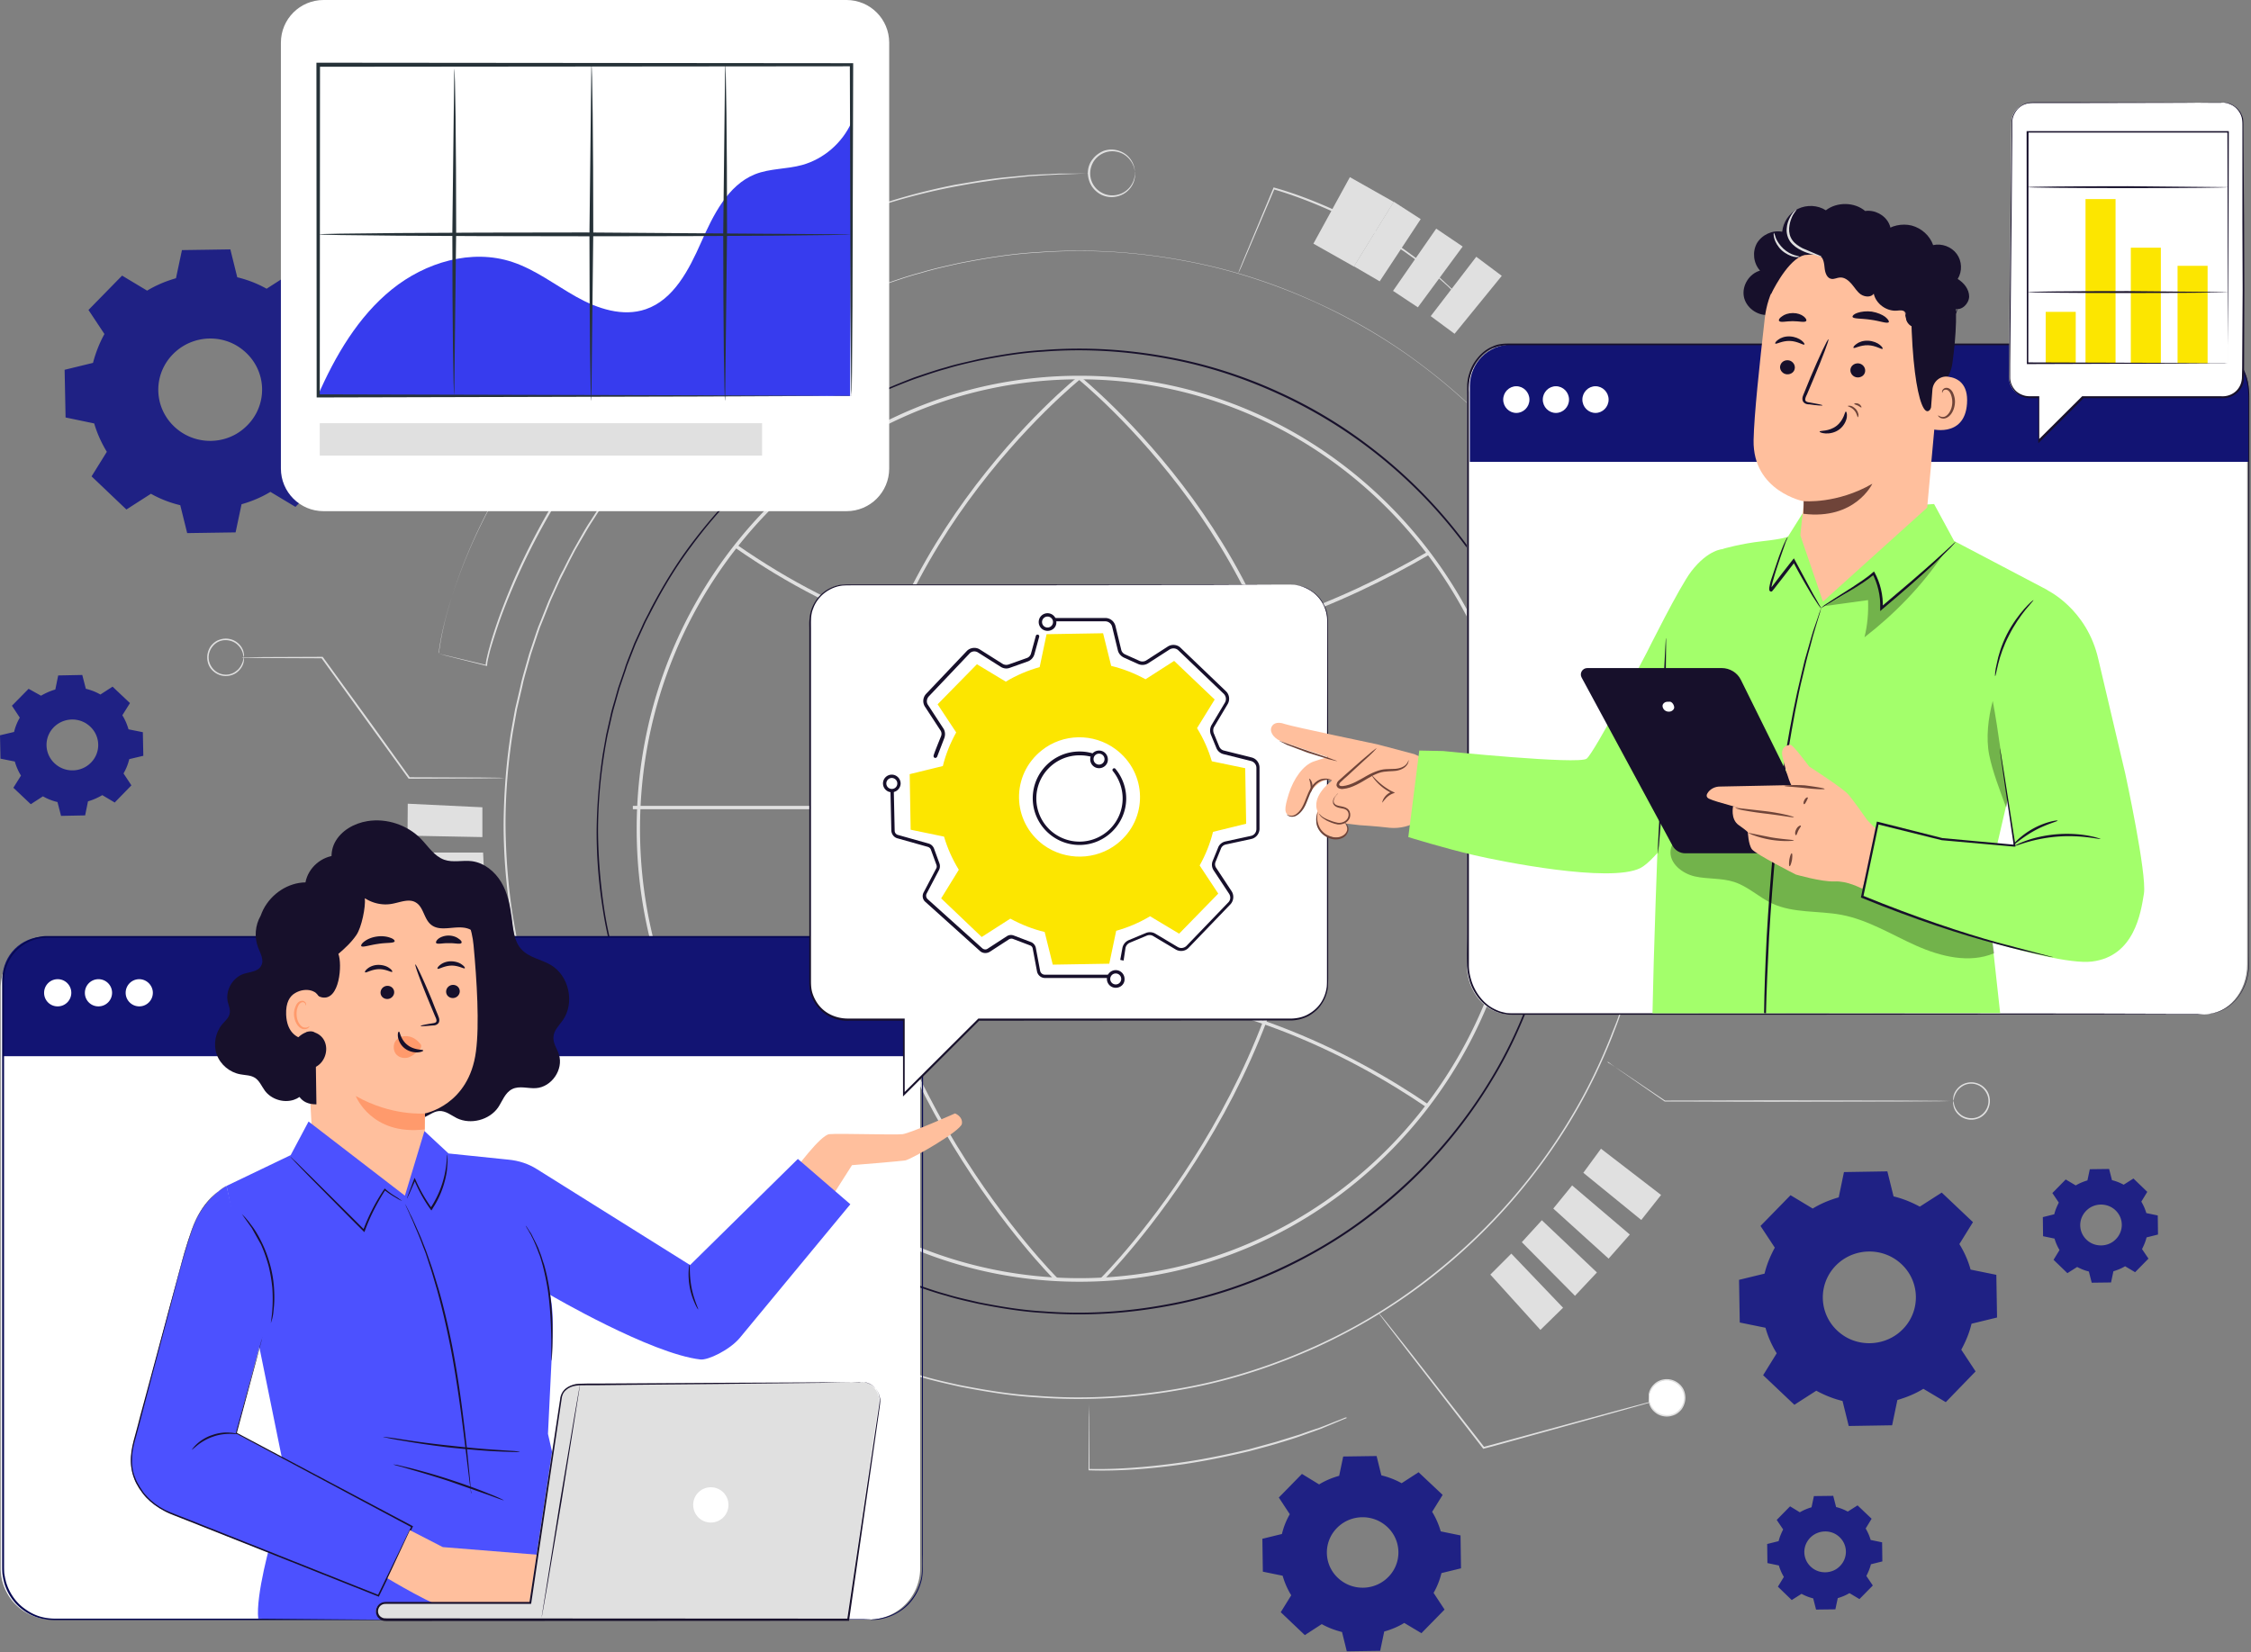 <svg xmlns="http://www.w3.org/2000/svg" xmlns:xlink="http://www.w3.org/1999/xlink" width="944" height="693" fill="none" xmlns:v="https://vecta.io/nano"><rect width="100%" height="100%" fill="#808080" stroke="none"/><style><![CDATA[.B{fill:#17102b}.C{fill:#fff}.D{fill:#ffbf9d}.E{fill:#e0e0e0}.F{fill:#6f4439}]]></style><g clip-path="url(#A)"><g fill="#1f2184"><path d="M760.2 506.9c3.4-2.1 7.1-3.6 10.9-4.7l2.2-10.6 18.2-.3 2.6 10.5c3.8.9 7.5 2.4 11 4.3l9.2-5.9 13.1 12.4-5.7 9.2c2.1 3.4 3.7 7 4.7 10.7l10.8 2.2.3 17.9-10.7 2.6c-.9 3.8-2.4 7.4-4.3 10.9l6 9.1-12.5 12.9-9.4-5.6c-3.4 2.1-7.1 3.6-10.9 4.7l-2.2 10.6-18.2.3-2.6-10.5c-3.8-.9-7.5-2.4-11-4.3l-9.2 5.9-13.1-12.4 5.7-9.2c-2.1-3.4-3.7-7-4.7-10.7l-10.8-2.2-.3-17.9 10.7-2.6c.9-3.8 2.4-7.4 4.3-10.9l-6-9.1 12.6-12.9 9.3 5.6zm11.6 22.2c-10 7.9-9.8 22.9.5 30.5 7 5.2 16.9 5 23.8-.4 10-7.9 9.8-22.9-.5-30.5-7.1-5.2-16.9-5-23.8.4zm-218.6 93.5c2.6-1.6 5.5-2.8 8.4-3.6l1.7-8.1 14-.2 2 8.1c2.9.7 5.8 1.8 8.5 3.3l7.1-4.6L605 627l-4.4 7.1c1.6 2.6 2.8 5.4 3.6 8.2l8.3 1.7.2 13.8-8.2 2c-.7 2.9-1.8 5.7-3.3 8.3l4.6 7-9.7 9.9-7.2-4.3c-2.6 1.6-5.5 2.8-8.4 3.6l-1.7 8.1-14 .2-2-8.1c-2.9-.7-5.8-1.8-8.5-3.3l-7.1 4.6-10.1-9.6 4.4-7.1c-1.6-2.6-2.8-5.4-3.6-8.2l-8.3-1.7-.2-13.8 8.2-2c.7-2.9 1.8-5.7 3.3-8.3l-4.6-7 9.7-9.9 7.2 4.4zm8.9 17c-7.7 6.1-7.5 17.6.4 23.4 5.4 4 13 3.9 18.3-.3 7.7-6.1 7.5-17.6-.4-23.4-5.4-4-13-3.9-18.3.3zm308.4-142.4c1.5-.9 3.2-1.6 4.9-2.1l1-4.7 8.1-.1 1.2 4.7c1.7.4 3.4 1.1 4.9 1.9l4.1-2.6 5.8 5.6-2.5 4.1a20.57 20.57 0 0 1 2.1 4.8l4.8 1 .1 8-4.8 1.2c-.4 1.7-1.1 3.3-1.9 4.9l2.7 4-5.6 5.7-4.2-2.5c-1.5.9-3.2 1.6-4.9 2.1l-1 4.7-8.1.1-1.2-4.7c-1.7-.4-3.4-1.1-4.9-1.9L867 534l-5.8-5.6 2.5-4.1a20.57 20.57 0 0 1-2.1-4.8l-4.8-1-.1-8 4.8-1.2c.4-1.7 1.1-3.3 1.9-4.9l-2.7-4 5.6-5.7 4.2 2.5zm5.2 9.9c-4.5 3.6-4.4 10.2.2 13.6 3.1 2.3 7.6 2.2 10.6-.2 4.5-3.6 4.4-10.2-.2-13.6-3.2-2.3-7.6-2.2-10.6.2zM754.8 634.3c1.5-.9 3.2-1.6 4.9-2.1l1-4.7 8.1-.1 1.2 4.7c1.7.4 3.4 1.1 4.9 1.9l4.1-2.6 5.9 5.6-2.5 4.1a20.57 20.57 0 0 1 2.1 4.8l4.8 1 .1 8-4.8 1.2c-.4 1.7-1.1 3.3-1.9 4.9l2.7 4-5.6 5.7-4.2-2.5c-1.5.9-3.2 1.6-4.9 2.1l-1 4.7-8.1.1-1.2-4.7c-1.7-.4-3.4-1.1-4.9-1.9l-4.1 2.6-5.8-5.6 2.5-4.1a20.57 20.57 0 0 1-2.1-4.8l-4.8-1-.1-8 4.8-1.2c.4-1.7 1.1-3.3 1.9-4.9l-2.7-4 5.6-5.7 4.1 2.5zm5.2 9.9c-4.5 3.6-4.4 10.2.2 13.6 3.1 2.3 7.6 2.2 10.6-.2 4.5-3.6 4.4-10.2-.2-13.6-3.1-2.3-7.5-2.2-10.6.2zM61.7 121.9c3.8-2.3 7.9-4 12.1-5.2l2.5-11.8 20.3-.3 2.9 11.7c4.2 1 8.4 2.6 12.3 4.8l10.3-6.6 14.6 13.9-6.4 10.3c2.3 3.8 4.1 7.8 5.3 11.9l12 2.5.4 20-11.9 2.9c-1.1 4.2-2.7 8.3-4.8 12.1l6.7 10.1-14.1 14.4-10.5-6.3c-3.8 2.3-7.9 4-12.1 5.2l-2.5 11.8-20.3.3-2.9-11.7c-4.2-1-8.4-2.6-12.3-4.8L53 213.7l-14.6-13.9 6.4-10.3c-2.3-3.8-4.1-7.8-5.3-11.9l-12-2.5-.4-20 11.9-2.9c1.1-4.2 2.7-8.3 4.8-12.1L37.1 130l14.1-14.4 10.5 6.3zm12.9 24.8c-11.2 8.9-10.9 25.5.6 34 7.9 5.8 18.9 5.6 26.5-.5 11.2-8.9 10.9-25.5-.6-34-7.8-5.8-18.8-5.6-26.5.5zm99.3-60.8c1.5-.9 3.2-1.6 4.9-2.1l1-4.7 8.1-.1 1.2 4.7c1.7.4 3.4 1.1 4.9 1.9l4.1-2.6 5.9 5.6-2.5 4.1a20.57 20.57 0 0 1 2.1 4.8l4.8 1 .1 8-4.8 1.2c-.4 1.7-1.1 3.3-1.9 4.9l2.7 4-5.6 5.7-4.2-2.5c-1.5.9-3.2 1.6-4.9 2.1l-1 4.7-8.1.1-1.2-4.7c-1.7-.4-3.4-1.1-4.9-1.9l-4.1 2.6-5.8-5.6 2.5-4.1a20.57 20.57 0 0 1-2.1-4.8l-4.8-1-.1-8L165 98c.4-1.7 1.1-3.3 1.9-4.9l-2.7-4 5.6-5.7 4.1 2.5zm5.1 9.9c-4.5 3.6-4.4 10.2.2 13.6 3.1 2.3 7.6 2.2 10.6-.2 4.5-3.6 4.4-10.2-.2-13.6-3.1-2.3-7.5-2.2-10.6.2zm-161.8 196c1.9-1.1 3.9-2 6-2.6l1.2-5.9 10.1-.2 1.5 5.8c2.1.5 4.2 1.3 6.1 2.4l5.1-3.3 7.3 6.9-3.2 5.1c1.2 1.9 2 3.9 2.6 5.9l6 1.2.2 9.9-5.9 1.4c-.5 2.1-1.3 4.1-2.4 6l3.3 5-7 7.2-5.2-3.1c-1.9 1.1-3.9 2-6 2.6l-1.2 5.9-10.1.2-1.5-5.8c-2.1-.5-4.2-1.3-6.1-2.4l-5.1 3.3-7.3-6.9 3.2-5.1c-1.2-1.9-2-3.9-2.6-5.9l-6-1.2-.2-9.8 5.9-1.4c.5-2.1 1.3-4.1 2.4-6L5 296l7-7.1 5.2 2.9zm6.4 12.3c-5.6 4.4-5.4 12.7.3 16.9 3.9 2.9 9.4 2.8 13.2-.2 5.6-4.4 5.4-12.7-.3-16.9-3.9-2.9-9.4-2.8-13.2.2z"/></g><path d="M654.3 348.8s-.1-1.1-.1-3.3l-.1-4c0-1.6-.1-3.5-.3-5.6l-.5-7.1-1.1-8.5c-.9-6.1-2.2-13.1-4.1-20.9-2.1-7.7-4.5-16.3-8.3-25.4-3.6-9-8.1-18.7-14.1-28.4a205.14 205.14 0 0 0-51.3-57.4c-11.4-8.7-24.3-16.6-38.6-23.1-14.2-6.5-29.8-11.7-46.4-14.7-16.6-3.1-34.1-4.3-52-2.9-9 .5-18 2-27 3.8-4.5 1-9 2-13.5 3.4-4.5 1.2-9 2.8-13.4 4.3-8.9 3.3-17.7 7.1-26.2 11.7-8.5 4.7-16.9 9.8-24.8 15.7-7.9 6-15.6 12.5-22.8 19.6-7.1 7.2-13.8 15-19.9 23.3-6.2 8.3-11.6 17.2-16.4 26.5-1.2 2.4-2.5 4.6-3.5 7l-3.3 7.2-2.9 7.4-.7 1.8-.6 1.9-1.3 3.8-1.3 3.8-1.1 3.9c-.7 2.6-1.5 5.1-2.1 7.8l-1.8 7.9c-.5 2.6-1 5.3-1.4 8-1.7 10.7-2.6 21.5-2.6 32.5.1 10.9 1 21.8 2.6 32.5s4.4 21.1 7.7 31.2l1.3 3.8.6 1.9.7 1.8 2.9 7.4 3.3 7.2c.5 1.2 1.1 2.4 1.7 3.6l1.8 3.5c4.9 9.3 10.3 18.2 16.4 26.5s12.8 16 19.9 23.3c7.2 7.1 14.8 13.7 22.8 19.6s16.3 11.1 24.8 15.7c8.6 4.6 17.4 8.4 26.2 11.7 4.5 1.5 8.9 3.1 13.4 4.3 4.5 1.4 9 2.3 13.5 3.4 9.1 1.8 18.1 3.3 27 3.8 17.9 1.4 35.4.2 52-2.9 16.6-3 32.2-8.2 46.4-14.7s27.2-14.3 38.5-23.1c22.8-17.4 39.6-37.8 51.3-57.4 5.9-9.8 10.4-19.4 14-28.4l2.6-6.7c.8-2.2 1.5-4.4 2.2-6.5.8-2.1 1.2-4.2 1.9-6.2.6-2 1.2-4 1.6-6 1.9-7.8 3.2-14.8 4.1-20.9l1.1-8.5.5-7.1c.2-2.1.2-4 .3-5.6 0-1.6.1-2.9.1-4 .2-2.2.2-3.3.3-3.2 0 0 0 1.1-.1 3.3 0 1.1 0 2.4-.1 4 0 1.6-.1 3.5-.2 5.6-.2 2.1-.3 4.5-.5 7.1s-.6 5.4-1 8.5c-.8 6.1-2.2 13.1-4 21-.4 2-1.1 3.9-1.6 6-.6 2-1.1 4.2-1.8 6.3l-2.2 6.5c-.7 2.2-1.7 4.4-2.6 6.7-3.6 9.1-8.1 18.8-14 28.5-11.7 19.6-28.4 40.1-51.3 57.6-11.4 8.8-24.3 16.6-38.6 23.2-14.3 6.5-29.9 11.7-46.5 14.7-16.6 3.1-34.2 4.3-52.2 2.9-9-.5-18-2-27.1-3.8-4.5-1-9.1-2-13.6-3.4-4.6-1.2-9-2.8-13.5-4.3-8.9-3.3-17.8-7.1-26.3-11.8-8.6-4.7-16.9-9.9-24.9-15.8-8-6-15.6-12.5-22.9-19.7-7.1-7.2-13.8-15-20-23.3s-11.6-17.3-16.5-26.6l-1.8-3.5c-.6-1.2-1.2-2.4-1.7-3.6l-3.3-7.2-2.9-7.4-.7-1.9-.6-1.9-1.3-3.8c-3.3-10.2-6.1-20.6-7.7-31.3-1.7-10.7-2.6-21.6-2.6-32.6.1-11 1-21.9 2.6-32.6l1.4-8 1.8-7.9c.5-2.6 1.4-5.2 2.1-7.8l1.1-3.9 1.3-3.8 1.3-3.8.6-1.9.7-1.9 2.9-7.4 3.3-7.2c1-2.4 2.4-4.7 3.5-7.1 4.9-9.3 10.3-18.3 16.5-26.6s12.9-16.1 20-23.3c7.2-7.1 14.9-13.7 22.9-19.7 8-5.9 16.4-11.1 24.9-15.8 8.6-4.6 17.4-8.4 26.3-11.8 4.5-1.5 9-3.1 13.5-4.3 4.5-1.4 9.1-2.3 13.6-3.4 9.1-1.8 18.1-3.3 27.1-3.8 18-1.4 35.6-.2 52.2 2.9 16.6 3 32.3 8.2 46.5 14.7 14.3 6.5 27.2 14.4 38.6 23.2 22.9 17.5 39.6 38 51.3 57.6 5.9 9.8 10.4 19.5 14 28.5 3.7 9.1 6.2 17.7 8.2 25.4 1.9 7.8 3.2 14.8 4 21 .4 3.1.8 5.9 1 8.5l.5 7.1c.2 2.1.2 4 .2 5.6s.1 2.9.1 4v3.3l.1.2z" class="B"/><g class="E"><path d="M184.1 274.2v-.3c0-.2.1-.5.1-1l.6-3.8c.6-3.4 1.6-8.3 3.4-14.5 3.6-12.4 10.1-30.2 21.8-50.3.7-1.3 1.5-2.5 2.2-3.8s1.5-2.6 2.4-3.8l5.1-7.8 5.6-7.9c1.9-2.7 4-5.3 6.1-8 4.1-5.5 8.9-10.7 13.7-16.3l7.7-8 2-2 2.1-2 4.2-4c11.2-10.6 23.9-20.8 37.7-30.4 7-4.7 14.2-9.3 21.8-13.6s15.4-8.4 23.7-11.8l.4-.2.1.4 2.5 9.5 3.3 12.7.1.3-.3.1c-24.4 10.1-46.1 24-64.1 39.6-18 15.7-32.5 32.8-43.9 49.4s-19.9 32.7-26.1 46.8c-3.1 7.1-5.7 13.6-7.7 19.6-1 3-1.9 5.8-2.7 8.5-.4 1.3-.7 2.6-1 3.9-.3 1.2-.6 2.5-.6 3.6v.2h-.2l-14.7-3.7c-1.6-.4-2.9-.7-3.8-1-1-.2-1.4-.4-1.5-.4a31.08 31.08 0 0 0 1.3.3l3.8.9 14.7 3.5-.2.2c0-1.3.3-2.5.6-3.8s.6-2.6 1-3.9c.7-2.7 1.6-5.5 2.6-8.5 2-6 4.6-12.6 7.6-19.7 6.2-14.1 14.6-30.3 26-47 11.5-16.7 25.9-33.9 44-49.6 18.1-15.6 39.8-29.5 64.3-39.7l-.2.4-3.3-12.7-2.5-9.5.5.3c-8.2 3.4-16.1 7.5-23.6 11.7-7.6 4.2-14.8 8.8-21.8 13.5-13.9 9.5-26.5 19.7-37.7 30.3l-4.2 4-2.1 2-1.9 2-7.7 8c-4.8 5.5-9.5 10.7-13.7 16.2-2.1 2.7-4.2 5.3-6.1 8l-5.6 7.9c-1.7 2.7-3.4 5.3-5.1 7.8-.9 1.3-1.6 2.5-2.4 3.8a74.27 74.27 0 0 0-2.2 3.8c-11.8 20-18.3 37.7-22 50.1-1.8 6.2-2.9 11.1-3.5 14.5-.3 1.7-.5 2.9-.6 3.8-.1.4-.1.7-.1 1 .2.3.1.4.1.4zm508.8 71.5s-.1-1.3-.1-3.9l-.1-4.8-.3-6.6-.7-8.4c-.3-3.1-.8-6.5-1.3-10.1-1-7.3-2.6-15.6-4.9-24.9-.5-2.3-1.3-4.7-2-7.1-.3-1.2-.7-2.4-1.1-3.7-.2-.6-.4-1.2-.5-1.9-.2-.6-.4-1.2-.6-1.9-.9-2.5-1.7-5.1-2.6-7.7s-2-5.2-3.1-8c-4.3-10.8-9.7-22.3-16.7-33.9-13.9-23.3-33.9-47.6-61.1-68.4-13.5-10.4-28.9-19.7-45.9-27.5-17-7.7-35.5-13.9-55.3-17.5-19.7-3.7-40.6-5.1-62-3.4-10.7.6-21.4 2.4-32.2 4.5-5.4 1.2-10.8 2.4-16.1 4-5.4 1.4-10.7 3.3-16 5.1-10.6 4-21.1 8.5-31.3 14-10.1 5.5-20.1 11.7-29.6 18.8s-18.5 14.9-27.1 23.4c-8.5 8.6-16.4 17.8-23.7 27.7l-5.3 7.5-5 7.8c-1.7 2.6-3.2 5.3-4.8 8l-2.3 4-2.2 4.2-2.1 4.2-2.1 4.2-3.9 8.6-3.5 8.8-.9 2.2-.8 2.3-1.5 4.5-1.5 4.5-1.3 4.6-1.3 4.6-.6 2.3-.5 2.3-2.2 9.4-1.7 9.5c-2 12.7-3.1 25.6-3.1 38.7.1 13 1.1 26 3.1 38.7l1.7 9.5 2.1 9.4c.6 3.1 1.7 6.2 2.5 9.2l1.3 4.6 1.5 4.5 1.5 4.5.8 2.3.9 2.2 3.5 8.8 3.9 8.6 1 2.1 1.1 2.1 2.1 4.2 2.1 4.2 2.3 4c1.6 2.7 3 5.4 4.8 8l5 7.8 5.3 7.5c7.3 9.9 15.3 19.1 23.7 27.7 8.6 8.5 17.7 16.3 27.1 23.4 9.5 7 19.5 13.2 29.6 18.8 10.2 5.5 20.7 10 31.3 14 5.4 1.8 10.6 3.7 16 5.1 5.3 1.6 10.7 2.8 16.1 4 10.8 2.1 21.5 3.9 32.2 4.5 21.3 1.7 42.2.2 62-3.4s38.3-9.8 55.3-17.5 32.4-17.1 45.9-27.5c27.2-20.8 47.2-45.1 61.1-68.4 7-11.6 12.4-23.1 16.7-33.9 1-2.7 2.2-5.3 3.1-8l2.6-7.7c.4-1.2.8-2.5 1.2-3.8.4-1.2.7-2.5 1.1-3.7l2-7.1c2.3-9.3 3.9-17.6 4.9-24.9.4-3.7.9-7 1.3-10.1.2-3.1.5-5.9.7-8.4s.3-4.7.3-6.6c.1-1.9.1-3.5.1-4.8 0-2.6.1-3.9.1-3.9s0 1.4-.1 3.9c0 1.3-.1 2.9-.1 4.8s-.1 4.1-.3 6.6l-.6 8.4c-.3 3.1-.8 6.5-1.2 10.1-1 7.3-2.6 15.7-4.8 25-.5 2.3-1.3 4.7-1.9 7.1-.3 1.2-.7 2.4-1 3.7s-.7 2.5-1.2 3.8c-.9 2.5-1.7 5.1-2.6 7.7-.9 2.7-2 5.3-3 8-4.3 10.8-9.7 22.3-16.7 34-13.9 23.3-33.9 47.7-61.1 68.6-13.6 10.4-29 19.8-46 27.6-17 7.7-35.6 14-55.4 17.6-19.8 3.7-40.7 5.1-62.1 3.5-10.7-.6-21.5-2.4-32.3-4.5-5.4-1.2-10.8-2.4-16.2-4-5.4-1.4-10.7-3.3-16.1-5.1-10.6-4-21.1-8.5-31.4-14-10.2-5.5-20.2-11.7-29.7-18.8a260.66 260.66 0 0 1-27.2-23.4c-8.5-8.6-16.5-17.9-23.8-27.8l-5.4-7.6-5-7.8c-1.7-2.6-3.2-5.3-4.8-8l-2.3-4.1-2.2-4.2-2.2-4.2-1.1-2.1-1-2.2-3.9-8.6-3.5-8.8-.9-2.2-.8-2.3-1.5-4.5-1.5-4.5-1.3-4.6c-.8-3.1-1.8-6.1-2.5-9.3l-2.2-9.4-1.7-9.5c-2-12.8-3.1-25.7-3.1-38.8.1-13.1 1.1-26 3.1-38.8l1.7-9.5 2.2-9.4.5-2.3.6-2.3 1.3-4.6 1.3-4.6 1.5-4.5 1.5-4.5.8-2.3.9-2.2 3.5-8.8 3.9-8.6c.6-1.4 1.3-2.8 2.1-4.2l2.1-4.2 2.2-4.2 2.3-4.1c1.6-2.7 3-5.4 4.8-8l5-7.8 5.4-7.5c7.3-9.9 15.3-19.2 23.8-27.8a260.66 260.66 0 0 1 27.2-23.4c9.5-7.1 19.5-13.2 29.7-18.8 10.2-5.5 20.8-10 31.4-14 5.4-1.8 10.7-3.7 16.1-5.1 5.3-1.6 10.8-2.8 16.2-4 10.8-2.1 21.6-3.9 32.3-4.5 21.4-1.6 42.4-.2 62.1 3.5 19.8 3.6 38.4 9.8 55.4 17.6 17 7.7 32.4 17.1 46 27.6 27.2 20.8 47.2 45.2 61.1 68.6 7 11.6 12.4 23.2 16.7 34 1 2.7 2.2 5.3 3 8l2.6 7.7c.2.6.4 1.3.6 1.9s.4 1.3.5 1.9c.3 1.2.7 2.5 1 3.7.7 2.4 1.4 4.8 1.9 7.1 2.3 9.3 3.8 17.7 4.8 25l1.2 10.1.6 8.4c.2 2.5.3 4.7.3 6.6s.1 3.5.1 4.8c.3 2.1.3 3.4.4 3.4zM476 72.7c-.1 0 0-.9-.4-2.3s-1.4-3.5-3.5-5.1-5.5-2.5-8.8-1.3c-1.6.6-3.2 1.7-4.3 3.2a9.52 9.52 0 0 0-1.8 5.5c0 2 .6 3.9 1.8 5.5 1.1 1.5 2.7 2.6 4.3 3.2 3.3 1.2 6.7.3 8.8-1.3 2.2-1.6 3.1-3.7 3.5-5.1.4-1.5.3-2.3.4-2.3v.6c0 .4 0 1-.2 1.8-.3 1.5-1.2 3.7-3.5 5.5-2.2 1.7-5.8 2.8-9.4 1.5-1.8-.6-3.4-1.8-4.7-3.5-1.2-1.6-1.9-3.7-2-5.9 0-2.2.7-4.3 2-5.9 1.2-1.6 2.9-2.8 4.6-3.5 3.6-1.3 7.2-.2 9.4 1.5s3.2 4 3.5 5.5c.2.8.2 1.4.2 1.8.2.4.2.6.1.6z"/><path d="M212.4 326.2s-.3 0-.8.1l-2.2.1-8.4.1-29.4.1h-.2l-.1-.1-16.2-22.4-20.3-28.1.3.1-24.4-.1c-2.9 0-5.2-.1-6.8-.1h-1.8c-.4 0-.6 0-.6-.1 0 0 .2 0 .6-.1h1.8l6.8-.1 24.4-.1h.2l.1.1 20.4 28.1 16.1 22.4-.3-.1 29.4.1 8.4.1 2.2.1.8-.1z"/><path d="M102.2 275.7a1.75 1.75 0 0 0 .1.5c0 .3 0 .8-.1 1.4-.2 1.2-1 2.9-2.7 4.3s-4.6 2.2-7.4 1.2a8.09 8.09 0 0 1-3.7-2.7c-1-1.3-1.5-3-1.5-4.7s.6-3.4 1.5-4.7c1-1.3 2.3-2.3 3.7-2.7 2.8-1 5.7-.2 7.4 1.2 1.8 1.4 2.5 3.1 2.7 4.3.1.6.2 1.1.1 1.4s-.1.5-.1.5c-.1 0-.1-.7-.4-1.8s-1.1-2.7-2.8-4c-1.6-1.2-4.3-1.9-6.8-1s-4.7 3.6-4.7 6.8 2.2 5.9 4.7 6.8c2.6 1 5.2.3 6.8-1 1.7-1.2 2.4-2.9 2.8-4 .3-1.1.3-1.8.4-1.8zm717 186.1s0-.2-.1-.5c0-.3 0-.8.1-1.4.2-1.2 1-2.9 2.7-4.3s4.6-2.2 7.4-1.2a8.09 8.09 0 0 1 3.7 2.7c1 1.3 1.5 3 1.5 4.7s-.6 3.4-1.5 4.7c-1 1.3-2.3 2.3-3.7 2.7-2.8 1-5.7.2-7.4-1.2-1.8-1.4-2.5-3.1-2.7-4.3-.1-.6-.2-1.1-.1-1.4 0-.4.1-.5.1-.5.1 0 .1.7.4 1.8s1.1 2.7 2.8 4c1.6 1.2 4.3 1.9 6.8 1s4.7-3.6 4.7-6.8-2.2-5.9-4.7-6.8c-2.6-1-5.2-.3-6.8 1-1.7 1.2-2.4 2.9-2.8 4l-.4 1.8zm-145.3-16.4s.2.1.5.3l1.3.8 4.9 3.2 17.8 12-.2-.1 45.9-.1 53.3.1 16.1.1 4.4.1h1.1-1.1l-4.4.1-16.1.1-53.3.1c-17.4 0-33.4-.1-45.9-.1h-.1l-.1-.1-17.6-12.2c-2.1-1.4-3.7-2.6-4.8-3.4a18.39 18.39 0 0 0-1.2-.9c-.3.1-.5 0-.5 0zM565 594.6s-.1.1-.3.2c-.3.1-.6.3-1 .4l-3.8 1.6-6 2.5-8.1 2.9c-3 1.1-6.4 2.1-10 3.2s-7.5 2.1-11.6 3.2c-8.2 2-17.3 3.9-27 5.4-14.9 2.2-28.9 3.1-40.4 2.7h-.3v-.3l.1-22c0-2.6.1-4.6.1-6.1v-1.6-.5.5 1.6c0 1.5 0 3.5.1 6.1l.1 22-.3-.3c11.4.3 25.3-.7 40.2-2.9 9.6-1.4 18.7-3.4 26.9-5.3l11.6-3.2 10-3.1c3-1.1 5.7-2 8.1-2.8 2.4-.9 4.4-1.7 6.1-2.4 1.6-.6 2.9-1.1 3.8-1.5.4-.1.7-.3 1-.4.5.2.6.1.7.1zm134-8.3s-.1.1-.4.1c-.3.1-.7.2-1.1.3l-4.2 1.2-15.6 4.4-51.6 14.3-3.8 1-.2.1-.2-.2-31.2-40.3-9.3-12.1-2.5-3.3c-.3-.4-.5-.6-.6-.9-.1-.2-.2-.3-.2-.3l.3.3c.2.2.4.5.7.8l2.6 3.2 9.5 12 31.3 40.1-.4-.1 3.8-1 51.7-14.1 15.7-4.2 4.3-1.1c.5-.1.8-.2 1.1-.3.2.1.3.1.3.1zM456.8 72.7s-.4.1-1.2.1l-3.3.1-5.2.2-3.2.1-3.6.2-8.3.5-9.5 1c-3.4.3-6.9.9-10.5 1.4s-7.4 1.2-11.2 1.9c-15.3 2.9-28.9 6.9-38.5 10.5-4.8 1.8-8.6 3.4-11.2 4.6-1.2.6-2.2 1-3 1.4-.7.3-1 .5-1.1.5 0 0 .3-.2 1-.6s1.6-.9 2.9-1.5c2.6-1.2 6.4-3 11.1-4.8 9.5-3.7 23.2-7.8 38.5-10.8l11.3-1.9c3.7-.5 7.2-1 10.5-1.3l9.6-.9c3-.2 5.8-.3 8.4-.4 1.3-.1 2.5-.1 3.7-.2h3.3 5.2 3.3c.6-.2 1-.1 1-.1zm-4.1 464.9c-102.4 0-185.7-85.2-185.7-190s83.3-190 185.7-190 185.7 85.2 185.7 190-83.3 190-185.7 190zm0-378.5c-101.6 0-184.3 84.6-184.3 188.5s82.7 188.5 184.3 188.5S637 451.6 637 347.6s-82.7-188.5-184.3-188.5z"/><path d="M442.5 537.1c-.9-.8-85-85.2-85-193.8 0-56.8 25.8-104.2 47.4-134 23.4-32.3 47.2-51.4 47.4-51.5l.9 1.1c-.2.2-23.9 19.2-47.2 51.3-21.5 29.6-47.1 76.7-47.1 133.1 0 108 83.8 192 84.6 192.8l-1 1z"/><path d="M450.1 276.4c-50.3 0-96.8-15.3-142-46.8l.8-1.2c45 31.3 91.2 46.5 141.1 46.5 61 0 114.4-23.6 148.4-43.3l.7 1.2c-34.1 19.9-87.6 43.6-149 43.6zm148.4 188.2c-32.7-22.3-84.7-48.9-147.3-48.9S334.8 439.3 300.1 459l-.7-1.3c34.8-19.8 89.3-43.5 151.8-43.5s115.3 26.8 148.1 49.2l-.8 1.2z"/><path d="M462.6 537.1l-1-1c.9-.8 84.6-84.8 84.6-192.8 0-56.4-25.6-103.5-47.1-133.1-23.3-32.1-46.9-51.1-47.1-51.3l.9-1.1c.2.2 24 19.3 47.4 51.5 21.6 29.8 47.4 77.2 47.4 134-.1 108.6-84.3 193-85.1 193.8z"/><path d="M639.2 338H265.4v1.4h373.7V338h.1zm57.4 163.2l-25.2-19.4-7.4 10.1 24.3 19.8 8.3-10.5zm-13.1 16.6l-24.2-20.6-7.9 9.7 23.2 21 8.9-10.1zm-13.8 15.9l-23.1-21.9-8.4 9.2 22.3 22.5 9.2-9.8zm-14.2 14.8l-21.7-22.7-8.8 8.8 21 23.2 9.5-9.3zM615.3 128s-.1-.1-.3-.2l-.7-.7-2.8-2.8-4.4-4.3-2.9-2.6-3.3-2.8-7.8-6.1-4.5-3.2-4.9-3.2a202.96 202.96 0 0 0-22.9-12.5c-9.3-4.3-18.4-7.8-26.7-10.2l.4-.2-10.9 25.6-3.1 7.3c-.4.8-.6 1.4-.9 1.9l-.3.6s.1-.2.2-.7c.2-.5.4-1.1.8-2 .7-1.8 1.7-4.2 3-7.3L534 78.9l.1-.3.3.1c8.3 2.3 17.5 5.8 26.8 10.1 8.4 3.9 16.2 8.3 22.9 12.6 1.7 1.1 3.3 2.2 4.9 3.3l4.5 3.3c2.9 2.1 5.4 4.3 7.8 6.2 1.2.9 2.2 2 3.2 2.9s1.9 1.8 2.8 2.6c1.8 1.6 3.2 3.2 4.3 4.4l2.7 2.9c.3.3.5.6.7.8.3.1.3.2.3.2z"/><path d="M566.1 74.3l-15.3 27.9 17 9.6 16.7-27.1-18.4-10.4z"/><path d="M584.5 84.6l-16.7 27.1 10.8 6.3 17.2-26.1-11.3-7.3zm17.8 11.3L584.2 122l10.4 6.9 18.8-25.5-11.1-7.5zm16.8 11.8L600 132.6l10 7.4 19.8-24.3-10.7-8zM171.4 371l31.8-.9-.6-12.5h-31.7l.5 13.4zm-.5-20.5l31.4.6v-12.5l-31.3-1.5-.1 13.4z"/></g><path d="M699 593.8c4.2 0 7.5-3.4 7.5-7.5 0-4.2-3.4-7.5-7.5-7.5-4.2 0-7.5 3.4-7.5 7.5 0 4.2 3.3 7.5 7.5 7.5z" class="C"/><path d="M691.5 586.3s0-.2-.1-.5c0-.3 0-.8.1-1.4.2-1.2 1-2.9 2.7-4.3s4.6-2.2 7.4-1.2a8.09 8.09 0 0 1 3.7 2.7c1 1.3 1.5 3 1.5 4.7s-.6 3.4-1.5 4.7c-1 1.3-2.3 2.3-3.7 2.7-2.8 1-5.7.2-7.4-1.2-1.8-1.4-2.5-3.1-2.7-4.3-.1-.6-.2-1.1-.1-1.4 0-.3 0-.5.1-.5s.1.7.4 1.8 1.1 2.7 2.8 4c1.6 1.2 4.3 1.9 6.8 1s4.7-3.6 4.7-6.8-2.2-5.9-4.7-6.8c-2.6-1-5.2-.3-6.8 1-1.7 1.2-2.4 2.9-2.8 4s-.4 1.8-.4 1.8z" class="E"/><path d="M21.8 392.9h342.6a21.47 21.47 0 0 1 21.5 21.5v243.4a21.47 21.47 0 0 1-21.5 21.5H21.8A21.47 21.47 0 0 1 .3 657.8V414.4a21.47 21.47 0 0 1 21.5-21.5z" class="C"/><path d="M18.5 392.9h346.9c11.8 0 21.3 9.5 21.3 21.3V443H1.1v-32.8c0-9.5 7.8-17.3 17.4-17.3z" fill="#121473"/><g class="C"><use xlink:href="#B"/><path d="M47 416.4c0 3.1-2.5 5.7-5.7 5.7a5.63 5.63 0 0 1-5.7-5.7c0-3.1 2.5-5.7 5.7-5.7s5.7 2.6 5.7 5.7zm17.1 0c0 3.1-2.5 5.7-5.7 5.7-3.1 0-5.7-2.5-5.7-5.7 0-3.1 2.5-5.7 5.7-5.7 3.1 0 5.7 2.6 5.7 5.7z"/></g><path d="M365.2 679.3s.3 0 .9-.1c.6 0 1.4-.1 2.5-.3 2.2-.4 5.5-1.2 9.1-3.7 3.5-2.5 7.2-6.9 8.6-13.1.6-3.1.4-6.6.4-10.2v-11.7l-.1-140.2v-46.5-24.7-12.7c0-2.2-.1-4.2-.5-6.3s-1.3-4.1-2.3-5.9c-1-1.9-2.4-3.6-4-5-1.6-1.5-3.4-2.7-5.4-3.6s-4.1-1.6-6.3-1.8c-2.2-.3-4.4-.2-6.7-.2H334h-57.2H22.2 20c-.7 0-1.4.1-2.1.1-1.4.2-2.7.4-4 .9-2.6.9-5 2.4-6.9 4.3s-3.4 4.3-4.3 6.9a13.67 13.67 0 0 0-.9 4c-.1 1.4-.2 2.7-.1 4.1v33.2 65 122.8 14.6 7.2c0 1.2 0 2.4.1 3.6l.3 1.7c.1.6.3 1.1.4 1.7 1.3 4.5 4 8.6 7.8 11.3 1.9 1.4 3.9 2.5 6.1 3.2s4.5 1 6.8 1h53.9 96.8l140.2.1 38.1.1h9.9c2 .1 3.2.1 3.1.2h-3.3-9.9l-38.1.1-140.2.1H76.9 23c-2.3 0-4.7-.3-7-1s-4.4-1.8-6.3-3.2c-3.9-2.8-6.7-7-8-11.6-.1-.6-.3-1.2-.4-1.8l-.3-1.8c-.1-1.2-.1-2.4-.1-3.6v-7.2-14.6-122.8-65-33.2c0-1.4 0-2.8.1-4.2.2-1.4.5-2.8 1-4.1 1-2.7 2.5-5.2 4.5-7.2s4.5-3.6 7.2-4.5c1.3-.5 2.8-.8 4.2-1 .7-.1 1.4-.1 2.2-.1h2.1 254.6H334h27.4c2.2 0 4.5-.1 6.7.2 2.3.2 4.4.9 6.5 1.9 2.1.9 3.9 2.2 5.5 3.7s3.1 3.2 4.1 5.2c1.1 1.9 1.9 4 2.4 6.1s.6 4.3.5 6.5v12.7 24.7 46.5l-.1 140.2V652c-.1 3.7.2 7.1-.4 10.3-1.4 6.3-5.1 10.8-8.7 13.2-3.6 2.5-6.9 3.3-9.1 3.7-1.1.2-2 .2-2.5.2h-.9-.2v-.1z" fill="#070951"/><g class="B"><path d="M143.7 368.5c-4.8-3-5.9-10.1-3.3-15.1s8.1-8.1 13.7-9c8.1-1.3 16.7 1.6 22.4 7.4 3.1 3.2 5.6 7.3 9.8 8.8 3.7 1.3 7.7.1 11.6.6 5.2.7 9.6 4.3 12.3 8.8s3.7 9.7 4.4 14.9c.6 4.8.9 10 4.2 13.4 3.2 3.4 8.3 4.1 12.3 6.5 7.5 4.5 10 15.7 5 23-1.6 2.3-3.9 4.4-4 7.2-.2 2.6 1.5 4.8 2.3 7.3 2 6.3-3.1 13.7-9.7 14.1-3.3.2-6.9-1.1-9.9.4s-4.1 5-5.9 7.7c-3.7 5.3-11.5 7.3-17.3 4.5-2.4-1.2-4.7-3.2-7.5-3-2.7.2-4.8 2.5-7.5 3-3.5.7-6.8-1.9-8.9-4.8s-3.5-6.3-6.2-8.6c-3.5-3.1-8.3-3.9-12.8-5.4-9.7-3.3-17.8-11-21.7-20.6-3.8-9.5-3.3-20.7 1.3-29.8"/><path d="M194.2 430.9c1-1.1 2.4-2.1 3.9-2.6h-.3c.3-.1.5-.1.8-.2 1.1-.2 2.1-.2 3 .4 1.7.6 3.1 1.8 3.9 3.4 1.4 2.8.9 6.3-1 8.8-1.6 2.1-4.4 3.5-7 2.9-2.4-.6-4.2-2.8-4.9-5.1-.7-2.6-.2-5.6 1.6-7.6z"/></g><path d="M130.9 476.2l-4.8-87.7c-.2-4.1 2.8-7.7 6.8-8.2l41.7-11.8c13.4-1.8 22.8 14.5 24 28 1.4 15 2.5 33.3 1 44.5-2.9 22.6-21.4 26-21.4 26 0-.1-.1 5.7 0 13.9l-8.5 27.8-38.8-32.5z" class="D"/><g class="B"><path d="M192.8 415.6c.1 1.5-1.1 2.9-2.7 3s-2.9-1-3-2.5 1.1-2.9 2.7-3 2.9 1 3 2.5zm2.1-9.5c-.3.4-2.6-1.2-5.7-1.1s-5.3 1.7-5.7 1.3c-.2-.2.2-.9 1.1-1.6 1-.8 2.6-1.5 4.5-1.5s3.6.6 4.5 1.3c1.2.8 1.5 1.5 1.3 1.6zm-29.6 9.9c.1 1.5-1.1 2.9-2.7 3s-2.9-1-3-2.5 1.1-2.9 2.7-3 2.9 1 3 2.5zm-.8-8.4c-.3.4-2.6-1.2-5.7-1.1s-5.3 1.7-5.7 1.3c-.2-.2.2-.9 1.1-1.6 1-.8 2.6-1.5 4.5-1.5s3.6.6 4.5 1.3c1.1.7 1.4 1.4 1.3 1.6zm11.9 22.7c0-.2 1.9-.6 5-1.1.8-.1 1.5-.3 1.6-.8.2-.6-.2-1.4-.6-2.3l-2.5-6c-3.5-8.5-6.1-15.5-5.7-15.6.3-.1 3.5 6.6 7 15.1a187.33 187.33 0 0 0 2.4 6c.3.9.9 1.9.5 3.1-.2.6-.8 1-1.3 1.2s-1 .2-1.3.2c-3.2.3-5.1.4-5.1.2z"/></g><g fill="#ff9a6c"><path d="M178.2 467s-13.8 1.3-29-7.3c0 0 6.5 16.7 28.9 14l.1-6.7zm-2.1-29.3c-1.6-2.1-4-3.3-6.4-3.1-1.6.1-3.2.9-4 2.3s-.8 3.5.2 5c1.2 1.7 3.4 2.1 5.1 1.7 1.7-.5 3.2-1.7 4.5-3 .4-.3.8-.7 1-1.2s.2-1.1-.2-1.6"/></g><g class="B"><path d="M167.3 432.7c.5 0 .6 3.3 3.6 5.6 2.9 2.3 6.5 1.8 6.6 2.3.1.2-.8.7-2.3.8s-3.7-.3-5.5-1.7a7.68 7.68 0 0 1-2.8-4.7c-.2-1.5.1-2.3.4-2.3zm-1.8-37.9c-.3.9-3.4.5-7 1.1-3.6.5-6.5 1.6-7 .9-.2-.4.3-1.2 1.4-2 1.2-.9 3-1.7 5.2-2s4.2 0 5.5.5c1.3.4 2 1.1 1.9 1.5zm28 .7c-.5.7-2.7 0-5.3.1-2.6-.1-4.7.6-5.3-.1-.2-.3.1-1.1 1-1.8s2.5-1.3 4.2-1.3c1.8 0 3.3.6 4.2 1.3 1.1.7 1.5 1.4 1.2 1.8zm20.3-3.7c-1-3.4-3-6.6-5.9-8.5-1.6-1.1-3.5-1.7-5-2.9-3.2-2.6-4-7.2-6-10.8-2.6-4.7-7.6-8-12.9-8.6-4.4-.5-9 .9-13.4-.2-3.2-.8-6-2.9-9.3-3.5-6.3-1.2-12.2 3.3-16.8 7.9 0 4.5 3.6 7.6 7.1 10.5s8.3 4.2 12.7 3.4c3.5-.6 7.3-2.4 10.2-.5 3.1 1.9 3.3 6.7 6.1 9.1 4 3.5 10.3.2 15.4 1.7 3.9 1.2 6.4 4.9 9 8s6.5 6.1 10.4 5c-.3-3.7-.6-7.2-1.6-10.6z"/><path d="M166.3 372.6c-2.8-.8-8.7-2.7-10.2-5.1-3.3-5.3-9.1-9-15.1-8.7s-11.7 5-12.9 11.3c-7.2.1-14.2 4.6-17.7 11.4-.4.9-.8 1.7-1.1 2.6-2.3 4-2.7 8.9-1.1 13.2 1 2.6 2.7 5.4 1.3 7.8-1.3 2.5-4.7 2.5-7.4 3.4-4.6 1.6-7.6 6.9-6.6 11.6.4 1.7 1.2 3.4.8 5.1-.4 1.8-1.9 3-3.1 4.4-2.9 3.5-3.8 8.5-2.3 12.7s5.4 7.5 9.9 8.3c2 .4 4.2.3 6 1.4 2 1.2 2.9 3.6 4.3 5.5 2.7 3.6 7.8 5.2 12.1 3.8.9-.3 1.7-.7 2.4-1.2 1.4 1.9 3.5 3.1 7.1 3.1L132 416c.4 1 1.3 1.9 2.9 2.3 7.6 1.7 8.7-14 7-18.2 2.8-2.4 5.5-4.9 7.6-8s3.9-11.6 3.5-15.4c2.8.1 14.5-3.8 13.3-4.1z"/></g><path d="M134.1 419.9c-.2-4.8-6.1-5.9-10.3-3.4-2.3 1.3-4 4-3.8 9.1.6 13.7 14.1 10.3 14.2 9.9-.1-.3.2-10-.1-15.6z" class="D"/><path d="M129.7 430.4s-.2.2-.6.4-1.1.3-1.8.1c-1.5-.5-2.8-2.7-2.9-5.2a7.61 7.61 0 0 1 .5-3.4c.4-1 1-1.7 1.7-1.9s1.2.2 1.4.6.1.7.2.7c0 0 .3-.2.1-.8-.1-.3-.2-.6-.6-.8-.3-.3-.8-.4-1.3-.3-1.1.1-2 1.1-2.4 2.2-.5 1.1-.8 2.4-.7 3.8.2 2.7 1.7 5.3 3.7 5.8 1 .2 1.8-.1 2.2-.4.5-.4.6-.7.5-.8z" fill="#ff9a6c"/><g class="B"><path d="M147.5 368.9c.1.1-1.4.4-2.7 2.3-1.4 1.9-1.9 5.4-1 9.4l.1.3-.3.1c-3.4.8-7.1 3.5-8.8 7.7-.4 1-.7 2.2-.7 3.3 0 1.2.2 2.4.4 3.6s.5 2.5.5 3.9c.1 1.3-.3 2.9-1.1 4-1.7 2.6-4.4 3.9-6.8 5.1s-4.6 2.4-6.3 4.1c-3.5 3.4-5 7.8-5.1 11.4-.1 3.7.9 6.6 1.8 8.4.9 1.9 1.7 2.7 1.6 2.8l-.6-.6a17.62 17.62 0 0 1-1.3-2c-1-1.8-2.2-4.8-2.2-8.6s1.5-8.4 5.2-12c1.8-1.8 4.1-3.2 6.5-4.4 2.3-1.2 4.9-2.5 6.4-4.8 1.5-2.1.8-4.8.4-7.2-.2-1.2-.4-2.5-.4-3.8s.3-2.5.8-3.6c1.9-4.5 5.9-7.3 9.5-8.1l-.3.4c-.8-4.2-.2-7.9 1.4-9.8.8-1 1.6-1.5 2.1-1.7.5-.1.8-.2.9-.2zm-22.8 66.6c1-1.1 2.4-2.1 3.9-2.6h-.3c.3-.1.5-.1.8-.2 1.1-.2 2.1-.2 3 .4 1.7.6 3.1 1.8 3.9 3.4 1.4 2.8.9 6.3-1 8.8-1.6 2.1-4.4 3.5-7.1 2.9-2.4-.6-4.2-2.8-4.9-5.1-.7-2.6-.2-5.6 1.7-7.6z"/></g><path d="M333.3 490.8s10.7-14.7 14.5-15.1 27.4.4 30.7 0 22-8.7 22-8.7 3.3 1.2 2.9 4.3-21.2 14.9-23.7 15.4c-2.5.4-22.4 2-22.4 2l-12.1 19-11.9-16.9z" class="D"/><g fill="#4c51ff"><path d="M334.6 486.1l-45.2 44.5-64.2-40.2c-3.6-2.3-7.7-3.6-11.9-4l-25.2-2.6-10.1-9.4-8.2 27.1-40.4-31.1-7.5 14.1L95 497.4l25.8 126.8s-.2 2-5.7 17.6c-1.7 4.7-7.9 27.6-6.8 37.1l69.8.6 72.5-.4-13.1-43.8-7.7-33.9c1.9-41.5 2.9-48.1.9-58.3 0 0 42.2 24.7 63 27.1 3.2.4 12.3-4 16.5-9l46.4-56.1-22-19z"/><path d="M109.9 560.8L99 601.2l73.6 39.2-14.1 29-87.2-34.7c-4.9-1.9-9.2-5.1-12.1-9.4-3.5-5-6.1-11.1-2.6-22.3l18.8-70.4c1.2-4.5 3.2-11.5 5.3-17.3 1.9-5.4 5-10.4 9.4-14.3 1.5-1.4 3.2-2.6 4.9-3.6"/></g><path d="M94.9 497.4l-.9.6-2.5 1.8c-2.1 1.7-5 4.5-7.6 8.8-2.7 4.3-4.4 10.4-6.5 17.2-2 6.9-4 14.9-6.3 23.6l-7.6 28.7-4.2 16-2.2 8.3c-.8 2.8-1.6 5.6-1.7 8.6-.2 2.9.1 6 1.3 8.8.5 1.4 1.3 2.8 2.1 4.1s1.7 2.6 2.8 3.7c2.1 2.3 4.7 4.2 7.6 5.7 1.4.7 3 1.3 4.5 1.9l4.6 1.8 38.3 15.2 42.2 16.8-.4.2 14.1-29 .1.4L99 601.3l-.1-.1v-.2l8.2-29.7 2.2-7.9c.2-.9.4-1.5.6-2 .1-.4.2-.7.2-.7s0 .2-.2.7c-.1.5-.3 1.2-.5 2l-2.1 7.9-8 29.8-.1-.2 73.7 39.1.3.1-.1.3-14.1 29-.1.3-.3-.1-42.2-16.8-38.3-15.2-4.6-1.8c-1.5-.6-3.1-1.2-4.5-2-2.9-1.5-5.6-3.5-7.8-5.8-1.1-1.2-2-2.5-2.9-3.8-.8-1.3-1.6-2.7-2.1-4.2-1.1-2.9-1.5-6.1-1.3-9.1s.9-5.9 1.7-8.7 1.5-5.6 2.2-8.3l4.3-15.9 7.7-28.6 6.4-23.6c2.1-6.9 3.9-12.9 6.6-17.3 2.6-4.4 5.6-7.2 7.8-8.8 2.1-1.7 3.4-2.4 3.3-2.3z" class="B"/><path d="M247.6 662.2l-21-10-40.9-3.3-13.8-7.1-9.4 20.2s20.8 12.5 26.4 13l34.4-1 18 1.9 6.3-13.7z" class="D"/><g class="B"><path d="M113.6 554.9c-.1 0 .5-2.7.7-7.1a67.69 67.69 0 0 0-.1-7.7c-.3-2.9-.8-6.1-1.6-9.3-.9-3.2-2-6.3-3.2-8.9l-3.8-6.8-4.2-5.9 1.4 1.4 1.5 1.8 1.8 2.4c1.3 1.8 2.6 4.1 3.9 6.8s2.4 5.7 3.3 9a48.69 48.69 0 0 1 1.6 9.4c.2 2.9.2 5.6 0 7.8l-.3 3c-.1.9-.3 1.6-.4 2.2l-.6 1.9zm-14 46.6c0 .1-1.2-.1-3.1-.1s-4.5.2-7.2 1.2c-2.7.9-5 2.4-6.4 3.5l-2.4 2c-.1 0 .6-1.1 2-2.4s3.7-2.9 6.5-3.8c2.8-1 5.6-1.2 7.5-1 2 .1 3.1.5 3.1.6zm120.9-87.4s.5.6 1.3 1.9c.2.3.4.7.7 1 .2.4.5.8.7 1.3l1.6 3.2.9 1.9.8 2.1c.6 1.4 1 3.1 1.6 4.7 1 3.4 1.8 7.2 2.4 11.2 1.2 8 1.3 15.4 1.2 20.7a94.03 94.03 0 0 1-.2 6.3c-.1 1.5-.2 2.3-.2 2.3-.1 0-.1-.8-.1-2.3v-6.3c-.1-5.3-.3-12.6-1.4-20.6a103.04 103.04 0 0 0-2.3-11.1c-.5-1.7-.9-3.3-1.5-4.7-.3-.7-.5-1.4-.8-2.1s-.5-1.3-.8-1.9c-.5-1.2-1-2.3-1.5-3.2-.2-.5-.4-.9-.7-1.3-.2-.4-.4-.7-.6-1.1-.8-1.3-1.2-2-1.1-2zm-51.8-10.4s-.2-.1-.6-.2c-.4-.2-.9-.4-1.5-.8-1.3-.8-3.2-1.8-5.4-3.6h.4c-2.6 4.1-6 10-8.6 17.2l-.2.5-.4-.4-5.5-5.5-17.9-18.1-5.3-5.5c-.6-.6-1-1.1-1.4-1.5-.3-.4-.5-.5-.5-.6 0 0 .2.1.6.5s.9.9 1.5 1.4c1.4 1.3 3.2 3.2 5.5 5.4l18 17.9 5.5 5.5-.6.1c2.7-7.3 6.1-13.2 8.9-17.3l.2-.2.2.2c2 1.8 3.9 2.9 5.2 3.7 1.2.9 1.9 1.3 1.9 1.3zm18.9-19.4s.1.6.1 1.8-.1 2.9-.3 5c-.6 4.2-2.2 10-5.8 15.5-.1.2-.3.5-.4.7l-.3.4-.3-.4c-3.2-4.4-5.4-8.8-6.9-12.4h.5l-2.5 5.7-1 2.1c-.1 0 .2-.8.7-2.2.6-1.5 1.3-3.5 2.2-5.8l.3-.7.3.7c1.5 3.5 3.8 7.8 6.9 12.1h-.6c.1-.2.3-.4.4-.7a40.75 40.75 0 0 0 5.9-15.2c.7-4 .6-6.6.8-6.6zm10 142.1s-.1-.4-.2-1.3l-.5-3.6-1.6-13.3c-1.4-11.3-3.2-26.8-6.5-43.8-1.7-8.5-3.6-16.5-5.6-23.7-1.1-3.6-2-7-3.1-10.2l-1.5-4.6c-.5-1.4-1.1-2.8-1.6-4.2-1-2.7-2-5-2.9-7.1l-1.2-2.9-1.1-2.4c-.6-1.4-1.1-2.5-1.5-3.3-.3-.8-.5-1.2-.5-1.2a25.16 25.16 0 0 0 .6 1.1c.4.8 1 1.9 1.6 3.3.4.7.8 1.5 1.2 2.4l1.3 2.9c.9 2.1 2 4.4 3 7.1.5 1.3 1.1 2.7 1.6 4.2l1.6 4.6c1.1 3.1 2.1 6.6 3.2 10.2 2.1 7.2 4 15.3 5.7 23.8 3.3 17 5 32.6 6.3 43.9l1.3 13.4c.1 1.5.2 2.7.3 3.6.2.7.2 1.1.1 1.1z"/><path d="M218 609s-.8.1-2.3 0c-1.5 0-3.6-.1-6.2-.2-5.2-.2-12.4-.8-20.3-1.6-7.9-.9-15-2-20.2-2.9-2.6-.4-4.6-.8-6.1-1.1l-2.2-.5c0-.1.8 0 2.3.2 1.6.2 3.6.5 6.1.9 5.2.8 12.3 1.8 20.2 2.6 7.9.9 15.1 1.5 20.3 1.8 2.5.2 4.6.3 6.2.4 1.4.2 2.2.3 2.2.4zm-6.8 20.3l-1.8-.6-4.9-1.8-16.3-5.7c-6.4-2.1-12.3-3.8-16.5-5-2-.6-3.7-1.1-5-1.4-1.2-.3-1.8-.6-1.8-.6s.7.1 1.9.3l5.1 1.2c4.3 1.1 10.2 2.7 16.6 4.8s12.2 4.2 16.3 5.9a81.84 81.84 0 0 1 4.8 2c1 .5 1.7.8 1.6.9zm81.6-80.1c-.1 0-.7-.9-1.4-2.5s-1.6-3.9-2.1-6.6-.6-5.1-.5-6.9.3-2.8.4-2.8c.2 0-.2 4.3.8 9.6 1 5.2 3 9.1 2.8 9.2z"/></g><path d="M361 579.7l-118 1c-3.8 0-7.5 1.8-8.1 5.6l-12.9 86h-60.8c-2 0-3.5 1.6-3.5 3.5s1.6 3.5 3.5 3.5h194l13.3-90.7a7.6 7.6 0 0 0-7.5-8.9z" class="E"/><g class="B"><path d="M361.2 579.7s.6-.1 1.9.2c1.2.3 3 1 4.5 3 .7 1 1.3 2.3 1.5 3.8s-.2 3.1-.4 4.9l-1.7 12-10.9 75.9v.3h-.3l-188.3.1h-5.1c-.8 0-1.9 0-2.7-.5s-1.5-1.2-1.8-2.1c-.7-1.8.1-4 1.8-4.9.8-.5 1.9-.5 2.7-.5h2.5 19.7 37.8l-.4.4 12.9-85.3c.1-1.6.9-3.4 2.2-4.5s2.9-1.7 4.5-2c1.6-.2 3.2-.1 4.8-.2h4.6l17.8-.1 31.6-.2 44.9-.2h12 3.1c.4-.1.8-.1.8-.1h-1.1l-3.1.1c-2.8 0-6.8.1-12 .2l-44.9.5-31.6.3-17.8.2h-4.6c-1.5.1-3.1-.1-4.6.2-1.5.2-3 .8-4.1 1.8-1.2 1-1.8 2.4-1.9 4l-12.7 85.3-.1.4h-.4-37.8-19.7-2.5c-.9 0-1.5 0-2.2.4-1.3.7-1.9 2.4-1.4 3.7.2.7.8 1.3 1.4 1.6.7.4 1.3.4 2.2.4h5.1l188.3.1-.4.3 11.3-75.9 1.8-12c.2-1.7.6-3.3.5-4.8-.1-1.4-.7-2.7-1.4-3.7-1.4-2-3.2-2.7-4.4-3-1.3-.1-2-.1-1.9-.1z"/><path d="M227.1 678.5c.2 0 3.9-21.9 8.4-48.9l7.8-49c-.2 0-3.9 21.9-8.4 48.9l-7.8 49z"/></g><g class="C"><path d="M298.1 638.6c4.1 0 7.4-3.3 7.4-7.4s-3.3-7.4-7.4-7.4-7.4 3.3-7.4 7.4 3.3 7.4 7.4 7.4zm243.4-393.4H355c-8.4 0-15.3 6.8-15.3 15.3v151.9c0 8.4 6.8 15.3 15.3 15.3h24V459l31.4-31.3h131c8.4 0 15.3-6.8 15.3-15.3V260.5c0-8.5-6.8-15.3-15.2-15.3z"/></g><path d="M541.5 245.2s.5 0 1.6.1 2.7.4 4.7 1.2c1.9.9 4.2 2.4 6.1 4.9.9 1.3 1.7 2.8 2.3 4.5s.7 3.7.7 5.7l.1 69.4v48.6 27.3 3.5l-.1 3.6c-.3 2.4-1.1 4.8-2.5 6.9-1.3 2.1-3.2 3.8-5.4 5.1a16.54 16.54 0 0 1-7.2 2l-131.4.1.3-.1-31.4 31.3-.6.6v-.9-31.3l.4.4h-1.9-21c-3.5.2-7.2-.8-10.1-2.8s-5.1-5.1-6.1-8.4c-.5-1.7-.6-3.5-.6-5.2v-5.1-10.2-20.1-76.7-35.7c0-1.5-.1-2.9.1-4.3a15.69 15.69 0 0 1 .9-4.3c1-2.7 2.8-5.2 5-6.9 2.3-1.8 5-2.9 7.8-3.2 1.4-.1 2.8-.1 4.2-.1h4.1 60.4l87.5.1 23.8.1-23.8.1-87.5.1h-60.4-4.1c-1.4 0-2.7 0-4.1.1-2.7.3-5.3 1.4-7.5 3.1s-3.9 4-4.8 6.6c-1.1 2.6-.9 5.5-.9 8.4v35.7 76.7 20.1 10.2 5.1c0 1.7.1 3.4.6 5 1 3.2 3 6.1 5.8 8s6.2 2.8 9.6 2.7h21 1.9.4v.4 31.3l-.6-.3 31.4-31.3.1-.1h.2 131.4c2.4-.1 4.9-.7 6.9-1.9 2.1-1.2 3.9-2.8 5.2-4.8s2.1-4.3 2.4-6.6c.1-1.2.1-2.3.1-3.5v-3.5-27.3V331l.1-69.4c0-2-.1-3.9-.7-5.6a13.96 13.96 0 0 0-2.2-4.4c-1.8-2.5-4.1-4-6-4.9-3.9-1.8-6.3-1.4-6.2-1.5z" class="B"/><path d="M421.8 285.9c4.5-2.7 9.2-4.7 14.2-6.1l2.9-13.8 23.7-.4 3.4 13.7c5 1.2 9.8 3.1 14.4 5.6l12-7.7 17 16.2-7.4 12c2.7 4.4 4.8 9.1 6.2 13.9l14 2.9.4 23.3-13.9 3.4c-1.2 4.9-3.1 9.6-5.6 14.1l7.8 11.8-16.4 16.8-12.2-7.3c-4.5 2.7-9.2 4.7-14.2 6.1l-2.9 13.8-23.7.4-3.4-13.7c-5-1.2-9.8-3.1-14.4-5.6l-12 7.7-17-16.2 7.4-12c-2.7-4.4-4.8-9.1-6.2-13.9l-14-2.9-.4-23.3 13.9-3.4c1.2-4.9 3.1-9.6 5.6-14.1l-7.8-11.8 16.5-16.8 12.1 7.3zm15.1 28.8c-13 10.3-12.7 29.8.7 39.7 9.2 6.7 22 6.5 30.9-.5 13.1-10.3 12.7-29.8-.7-39.7-9.2-6.8-22-6.6-30.9.5z" fill="#fce600"/><path d="M469.2 410.2h-31a3.43 3.43 0 0 1-3.3-2.7l-1.8-9.6c-.1-.7-.6-1.2-1.2-1.4l-7.1-2.7c-.6-.2-1.2-.1-1.7.2l-8 5.2c-1.3.8-3 .7-4.1-.3l-22.9-20.6c-1.2-1-1.5-2.7-.7-4.1l5.2-9.9c.3-.5.3-1 .1-1.6l-2.3-6.3c-.2-.6-.7-1-1.3-1.2l-12.8-3.6c-1.4-.4-2.4-1.7-2.5-3.2l-.5-22.9h1.4l.5 22.9a1.83 1.83 0 0 0 1.4 1.8l12.8 3.6c1.1.3 1.9 1.1 2.3 2.1l2.3 6.3c.3.9.2 1.9-.2 2.7l-5.2 9.9c-.4.8-.2 1.7.4 2.3l22.9 20.6c.7.6 1.6.7 2.3.2l8-5.2c.9-.6 2-.7 3-.3l7.1 2.7c1.1.4 1.9 1.4 2.1 2.5l1.8 9.6c.2.9 1 1.6 1.9 1.6h31l.1 1.4z" class="B"/><path d="M374 331.6a3.01 3.01 0 0 0 3-3 3.01 3.01 0 0 0-3-3 3.01 3.01 0 0 0-3 3c-.1 1.6 1.3 3 3 3z" class="C"/><path d="M374 332.3c-2.1 0-3.7-1.7-3.7-3.7 0-2.1 1.7-3.7 3.7-3.7a3.76 3.76 0 0 1 3.7 3.7 3.76 3.76 0 0 1-3.7 3.7zm0-6a2.26 2.26 0 1 0 0 4.6 2.26 2.26 0 0 0 2.3-2.3c0-1.3-1.1-2.3-2.3-2.3z" class="B"/><use xlink:href="#C" class="C"/><g class="B"><use xlink:href="#D"/><path d="M471.2 402.9l-1.4-.3.9-5c.3-1.5 1.3-2.7 2.7-3.3l7.2-3a4.46 4.46 0 0 1 3.9.3l9.4 5.6c1.2.7 2.7.5 3.7-.5l17.5-18.2c1-1 1.1-2.5.3-3.7l-6.4-9.7c-.8-1.2-1-2.7-.4-4.1l2.2-5.4c.5-1.4 1.7-2.4 3.2-2.7l10.6-2.3c1.4-.3 2.3-1.5 2.3-2.9v-25.6c0-1.4-.9-2.5-2.2-2.9l-11.6-2.9c-1.3-.3-2.5-1.3-3-2.6l-2.3-5.6c-.5-1.3-.4-2.8.3-4l5.6-9.4c.7-1.2.5-2.7-.5-3.7l-19-18.2c-1-1-2.5-1.1-3.7-.4l-9 5.8a4.47 4.47 0 0 1-4.2.3l-6-2.7c-1.2-.6-2.2-1.7-2.5-3l-2.4-9.9c-.3-1.3-1.5-2.3-2.9-2.3h-25.4v-1.4h25.4c2.1 0 3.8 1.4 4.3 3.4l2.4 9.9c.2.9.8 1.6 1.7 2l6 2.7c.9.4 2 .3 2.8-.2l9-5.8c1.7-1.1 4-.9 5.4.5l19 18.2c1.5 1.4 1.8 3.7.7 5.5l-5.6 9.4c-.5.8-.5 1.8-.2 2.7l2.3 5.6c.4.9 1.1 1.5 2 1.7l11.6 2.9c2 .5 3.3 2.3 3.3 4.3v25.6c0 2.1-1.5 3.9-3.5 4.3l-10.6 2.3c-1 .2-1.8.9-2.1 1.8l-2.2 5.4c-.4.9-.3 1.9.3 2.7l6.4 9.7c1.1 1.7.9 4-.5 5.5l-17.5 18.2c-1.4 1.5-3.7 1.8-5.5.7l-9.4-5.6c-.8-.5-1.8-.5-2.6-.2l-7.2 3c-.9.4-1.6 1.2-1.8 2.2l-.8 5.3z"/></g><path d="M439.3 263.9a3.01 3.01 0 0 0 3-3 3.01 3.01 0 0 0-3-3 3.01 3.01 0 0 0-3 3c0 1.7 1.3 3 3 3z" class="C"/><g class="B"><path d="M439.3 264.6c-2.1 0-3.7-1.7-3.7-3.7 0-2.1 1.7-3.7 3.7-3.7 2.1 0 3.7 1.7 3.7 3.7.1 2.1-1.6 3.7-3.7 3.7zm0-6a2.3 2.3 0 1 0 0 4.6 2.3 2.3 0 1 0 0-4.6zm-47.1 59.3c-.4 0-.7-.4-.7-.8 0-.2 0-.6 3.1-8.2.4-.9.3-1.9-.3-2.7l-6.4-9.8c-1.1-1.7-.9-3.9.5-5.4l17-17.9c1.4-1.5 3.8-1.8 5.5-.7l9.5 6c.8.5 1.7.6 2.6.3l7.6-2.7c.9-.3 1.6-1.1 1.8-2l2-7.3c.1-.4.5-.6.9-.5s.6.5.5.9l-2 7.3c-.4 1.4-1.4 2.5-2.7 3l-7.6 2.7c-1.3.5-2.7.3-3.8-.4l-9.5-6c-1.2-.8-2.8-.6-3.7.5l-17 17.9c-.9 1-1.1 2.5-.3 3.6l6.4 9.8c.8 1.2.9 2.7.4 4.1l-3 7.8c-.1.2-.4.5-.8.5zm60.5 36.5c-10.8 0-19.6-8.8-19.6-19.6s8.8-19.6 19.6-19.6c2.7 0 5.2.5 7.7 1.6.4.2.5.6.4 1-.2.4-.6.5-1 .4-2.2-1-4.6-1.4-7.1-1.4a18.1 18.1 0 1 0 18.1 18.1c0-4.2-1.5-8.3-4.1-11.5a.67.67 0 0 1 .1-1 .67.67 0 0 1 1 .1c2.9 3.5 4.5 7.9 4.5 12.5-.1 10.7-8.9 19.4-19.6 19.4z"/></g><path d="M460.9 321.4a3.01 3.01 0 0 0 3-3 3.01 3.01 0 0 0-3-3 3.01 3.01 0 0 0-3 3c0 1.7 1.3 3 3 3z" class="C"/><path d="M460.9 322.2c-2.1 0-3.7-1.7-3.7-3.7 0-2.1 1.7-3.7 3.7-3.7 2.1 0 3.7 1.7 3.7 3.7.1 2-1.6 3.7-3.7 3.7zm0-6.1a2.26 2.26 0 1 0 0 4.6 2.26 2.26 0 1 0 0-4.6z" class="B"/><path d="M924.3 425.5h-291c-10.1 0-18.2-9.4-18.2-21.1V165.6c0-11.6 8.2-21.1 18.2-21.1h290.9c10.1 0 18.2 9.4 18.2 21.1v238.8c.1 11.7-8.1 21.1-18.1 21.1z" class="C"/><path d="M633.8 144.5h290c10.6 0 19.2 8.6 19.2 19.2v30H616.4v-31.8c0-9.6 7.8-17.4 17.4-17.4z" fill="#121473"/><g class="C"><use xlink:href="#E"/><path d="M658 167.6c0 3.1-2.5 5.6-5.5 5.6s-5.5-2.5-5.5-5.6 2.5-5.6 5.5-5.6 5.5 2.5 5.5 5.6zm16.6 0c0 3.1-2.5 5.6-5.5 5.6s-5.5-2.5-5.5-5.6 2.5-5.6 5.5-5.6 5.5 2.5 5.5 5.6z"/></g><path d="M924.7 425.4s.3 0 .8-.1c.5 0 1.3-.1 2.3-.3 1.9-.4 4.9-1.3 7.9-3.9 3-2.5 5.9-6.8 6.9-12.5.5-2.8.3-6 .4-9.3v-10.7l-.1-127.6v-88.1-6c0-2-.1-4-.5-5.9-.8-3.9-2.5-7.6-5.3-10.6-2.7-3-6.4-5-10.4-5.5-2-.2-4.1-.1-6.2-.1h-6.2-51.5-229.3c-1.3 0-2.5 0-3.8.2-.6.1-1.2.2-1.8.4l-.9.3-1 .3c-2.3 1-4.3 2.6-5.8 4.5-1.6 1.9-2.7 4.2-3.4 6.6s-.9 4.9-.8 7.4v30.2 59.1 111.8V392v12.9c0 2.1.4 4.2 1 6.2s1.5 3.9 2.6 5.6 2.5 3.3 4.1 4.6 3.4 2.2 5.3 2.9c1 .3 1.9.5 2.9.7 1 .1 2 .1 3 .1h6.1 23.9 87.2l126.3.1 34.3.1h8.9c2.1.2 3.1.2 3.1.2.1 0-1 0-3 0h-8.9l-34.3.1-126.3.1H665h-23.9-6.1c-1 0-2.1 0-3.1-.1-1-.2-2.1-.3-3.1-.7-2-.6-3.9-1.7-5.5-3-1.7-1.3-3.1-2.9-4.3-4.7s-2.1-3.7-2.7-5.8-1-4.2-1.1-6.4c-.1-4.3 0-8.6 0-12.9v-26.4-111.8-59.1-30.2c0-2.5.1-5.2.9-7.6.7-2.5 1.9-4.8 3.6-6.8 1.6-2 3.7-3.7 6.1-4.7l.9-.4.9-.3c.6-.2 1.3-.3 1.9-.4 1.3-.2 2.6-.2 3.9-.2h229.3 51.5 6.2c2.1 0 4.1-.1 6.2.1 4.2.5 8.1 2.6 10.8 5.7 2.8 3 4.6 6.9 5.4 10.9.4 2 .5 4.1.5 6v6 88.1l-.1 127.6v10.7c-.1 3.3.2 6.5-.4 9.4-1 5.8-4 10.1-7 12.6a17.03 17.03 0 0 1-8 3.9c-1 .2-1.7.2-2.3.2-.5.1-.7.1-.8.1z" class="B"/><g class="D"><path d="M582.8 347.2c-5.9-.7-12.6-1.1-12.6-1.1l-5.9-.7c.1.4.2.8.4 1.1.3.7.6 1.4.5 2.2-.2 1.4-1.7 2.3-3.1 2.5-2.9.5-6.2-.6-8.1-2.9-1.8-2.2-2.4-5.4-1.5-8.1-.3-.7-.5-1.5-.5-2.4-.1-5.6 6.5-10.3 6.5-10.3l-2-.5s-6.4.9-9.8 11.1c-.5 1.5-1.5 2.9-2.9 3.7-.9.5-1.8.8-2.8.4-2.5-.9-2.5-2.9-.5-9.3s6.1-12 10.4-13.5 6.1-1.8 6.1-1.8l-19.1-6.4c-3.3-1.2-5.4-3.7-4.8-5.9.4-1.4 2-3 5.8-1.6 3.3 1.1 38.7 8.5 38.7 8.5l15.5 4.1 12.2 5.5-8.6 21.4-1.4.9c-3.8 2.4-8.2 3.5-12.5 3.1z"/><path d="M590.6 318.8c-.1 2.1-2.2 3.5-4.2 3.9s-4.1.2-6.2.5c-6.1.9-10.8 6.5-17 7.1-.9.1-1.9-.1-2.2-.9-.2-.8.4-1.5 1-2l15.2-13.6"/></g><g class="F"><path d="M577.3 313.8s-.7.4-1.8 1.3l-4.6 3.9-6.7 5.9c-.6.6-1.3 1.1-1.9 1.7s-1.6 1.1-1.8 2.5c-.1.7.5 1.4 1.1 1.6s1.1.3 1.6.2c1-.1 2-.3 2.9-.6 3.9-1.3 6.8-3.6 9.8-5.1 1.5-.7 2.9-1.3 4.4-1.5 1.4-.2 2.8-.2 4.1-.3 2.6-.1 4.7-1.2 5.6-2.5.9-1.2.7-2.2.7-2.1-.1 0-.1.8-1 1.8s-2.8 1.9-5.3 1.9c-1.2.1-2.7 0-4.2.2s-3.1.8-4.7 1.5c-3.1 1.4-6.1 3.7-9.7 4.9-.9.3-1.8.5-2.7.6s-1.6-.2-1.5-.7c0-.5.7-1.1 1.4-1.7.6-.6 1.3-1.2 1.9-1.7l6.6-6.1c1.9-1.7 3.4-3.1 4.4-4.1.9-1 1.5-1.6 1.4-1.6zm-18.7 13.5c0 .2-1.5-.6-3.9 0-1.1.3-2.4 1.1-3.4 2.3s-1.7 2.8-2.4 4.6c-.7 1.7-1.3 3.5-2.2 4.9s-2 2.5-3.2 3.1-2.4.4-3 .1-.9-.7-.9-.7c0-.1.3.2 1 .4.6.2 1.6.3 2.6-.3s2-1.6 2.8-3 1.4-3 2.1-4.8 1.5-3.5 2.6-4.8 2.5-2.2 3.8-2.4c1.3-.3 2.3-.1 3 .1.8.2 1.1.5 1.1.5zm-22.1-16.5c0-.1 1.4.4 3.6 1.2l8.6 3 8.6 2.9 3.5 1.3c0 .1-1.4-.2-3.7-.8l-8.7-2.7-8.5-3.2-3.4-1.7zm24.7 21.9s-.3.3-.8.9c-.5.5-1.2 1.5-1.1 2.7.1.6.5 1.1 1.2 1.4s1.5.4 2.4.6 2 .5 2.7 1.4.8 2.1.5 3.2c-.4 1.1-1.2 1.9-2.2 2.4-1 .4-2 .6-2.9.5-1.8-.3-3.3-1-4.6-1.6-1.2-.7-2.1-1.3-2.6-1.9s-.7-1-.6-1 .3.3.8.8 1.5 1.1 2.7 1.6 2.7 1.1 4.4 1.4c1.6.2 3.7-.6 4.3-2.4.3-.9.2-1.9-.3-2.5-.5-.7-1.4-1-2.2-1.1-.9-.2-1.7-.3-2.5-.7s-1.4-1.1-1.4-1.9c-.1-1.5.9-2.5 1.4-3 .4-.6.8-.8.8-.8z"/><path d="M563.4 344.9s.4 0 1 .4c.5.4 1.2 1.4 1.1 2.7s-1 2.8-2.6 3.5c-1.5.7-3.5.8-5.3.1-1.8-.6-3.3-1.8-4.2-3.1-1-1.4-1.4-2.8-1.4-4.1a8.05 8.05 0 0 1 .3-2.9c.2-.6.4-1 .4-1 .1 0-.5 1.5-.2 3.8.2 1.1.6 2.5 1.5 3.7s2.3 2.3 3.9 2.8c1.6.6 3.4.6 4.8-.1 1.4-.6 2.2-1.8 2.3-2.9s-.4-2-.8-2.4-.8-.5-.8-.5zm16.3-8.3s0-.7.6-1.7 1.7-2.3 3.6-2.9v.7c-.7-.3-1.5-.7-2.3-1.2-4.2-2.6-6.4-6.2-6.2-6.2.2-.1 2.5 3.1 6.6 5.6.7.5 1.5.9 2.2 1.2l.8.4-.8.3c-1.6.6-2.8 1.7-3.4 2.5-.8.8-1 1.4-1.1 1.3zm-30.6-10c.1-.1 1.2 1 1.3 2.8s-.7 3.1-.9 3 .3-1.3.1-2.9c-.1-1.6-.7-2.8-.5-2.9z"/></g><g fill="#a3ff6b"><path d="M739 292.3s-38.3 65.4-51.1 71.8-58.9-2.9-69.6-5.4c-12.2-2.8-27.7-7.6-27.7-7.6l4.6-36.3 10 .2s56.9 5.8 60.2 3.2 25.2-44.5 25.2-44.5 13.8-27.8 18.7-34.1c7.2-9.3 13.3-9.3 13.3-9.3l16.4 62z"/><path d="M693 425c1-51.9 5.7-157.4 5.7-157.4l23.9-37.4s7.4-2.2 16.5-3.2 10.7-1.9 10.7-1.9l6.6-10.5 54.7-3.2 8.4 15.5 38.8 20.4c4.6 2.5-25.2 125.6-25.2 125.6l5.7 52-145.8.1z"/></g><g class="B"><path d="M740.6 425c.2-9.1.7-19.9 1.3-32 .7-12 1.7-25.2 3-39.1 1.4-13.8 3.1-27 5-38.9 2-11.9 3.9-22.6 6.1-31.4l1.5-6.3c.5-2 1-3.9 1.5-5.6.9-3.5 1.7-6.5 2.5-9l1.7-5.6c.2-.6.3-1.1.4-1.5.1-.3.1-.5.1-.5s-.1.2-.2.5c-.1.4-.3.9-.5 1.4-.4 1.4-1.1 3.2-1.9 5.6-.9 2.4-1.7 5.4-2.7 8.9l-1.6 5.6-1.5 6.3c-2.2 8.9-4.3 19.6-6.3 31.5-1.9 11.9-3.6 25.1-5.1 38.9-1.4 13.9-2.3 27.1-3 39.1-.6 12-1 22.9-1.1 32m-41.1-157.3c-.1 0-.2 1.3-.3 3.5l-.5 9.7-.9 32-1.2 32-.5 9.7-.1 3.6c.1 0 .2-1.3.5-3.5l.8-9.7c.6-8.2 1.1-19.5 1.5-32l.6-32 .1-9.7v-3.6z"/></g><g opacity=".3"><path d="M700.6 356.6c.4-3.2 3-5.9 6-7.3s6.4-1.6 9.7-1.8c42.7-2.1 86.1 12.8 118.3 40.7l1.7 11.6c-10.4 4.4-22.5 1.4-32.8-3.2s-20.1-10.8-31.3-12.9c-9.6-1.8-20-.6-28.9-4.7-5.6-2.6-10.2-7.2-16.1-9.1-5.3-1.7-11-1.1-16.4-2.3s-10.9-5.6-10.2-11z" fill="#000"/></g><path d="M858.3 247.4s16.9 7.8 21.7 29.2l11.3 48s9.1 42 7.8 50.2c-1.3 8.1-4 26.3-21.8 28.5-17.7 2.1-79.5-20.3-79.5-20.3l-16.9-6.9 6.5-30.9 29 7.3 28.4 2.3-3.8-25.7-6.3-16.5s.3-18 7.3-33c6.9-15 16.3-32.2 16.3-32.2z" fill="#a3ff6b"/><g class="B"><path d="M752.5 330.5l-22.4-45.3c-1.5-3.1-4.7-5-8.1-5h-56.3c-2.1 0-3.4 2.2-2.4 4l38.1 70.5c1.1 2 3.1 3.2 5.4 3.2h58.4l-12.7-27.4z"/><path d="M663.7 284.6s.4.1 1.1.1l3.2.1h11.8l39.1-.3c1.9.1 3.7.4 5.2 1.2 1.5.9 2.6 2.3 3.5 3.8 1.6 3.1 3 6.3 4.4 9.3l7.5 15.8 5.1 10.6c.6 1.2 1.1 2.1 1.4 2.9.3.6.5 1 .6 1 0 0-.1-.4-.4-1.1-.3-.8-.8-1.7-1.3-2.9l-4.8-10.7-7.3-15.9c-1.4-3-2.7-6.1-4.4-9.4-.9-1.6-2.1-3.2-3.8-4.2s-3.7-1.3-5.7-1.4l-39.1.6-11.8.3c-1.3.1-2.4.1-3.2.1-.7 0-1.1 0-1.1.1z"/></g><path d="M698.4 294.5c-1.4.7-1.4 1.8-.8 2.8s1.9 1.4 3 1.1c.7-.2 1.4-.8 1.5-1.5s-.5-2.3-1.7-2.6c-.1.1-1.4-.1-2 .2z" class="C"/><path d="M786.9 347.9l-3.9-4s-5.7-8.2-8-10.8-16.3-11.6-16.3-11.6-6.7-9.1-7.8-9.1c-1 0-4.3.6-3.4 4.8.9 4.1 2.4 9.5 3.7 12.1l-29.9.6c-1.9 0-3.7.8-4.9 2.3-.8 1-1.1 2.1.3 2.8 3.1 1.5 15.8 4.6 15.8 4.6l-5.7-1.4s-1.2 5.4 2.4 7.9 3.8 3 3.8 3 .2 5.1 1.7 7.1c1.6 2.1 18.4 10.6 18.4 10.6s10.7 3.1 16.2 2.9c5.4-.3 11 2.8 11.6 3 .7.5 6-24.8 6-24.8z" class="D"/><g class="F"><path d="M748.3 329.6c0 .3 3.8.4 8.4.9s8.4.7 8.5.4c0-.3-3.7-.9-8.3-1.5-4.8-.3-8.6 0-8.6.2zm4 13.2c.1-.3-5.4-1.8-12.2-2.6l-8.7-1c-2.2-.2-3.6-.4-3.6-.3s1.3.6 3.5 1a143.99 143.99 0 0 0 8.7 1.3c6.8.8 12.2 1.8 12.3 1.6zm0 9.7c0-.3-4.3-.4-9.6-1.3l-9.5-1.9c-.1.2 4 2 9.3 2.9 5.4.9 9.8.5 9.8.3zm-1.8 10.8c.3 0 .7-1.1 1-2.6.2-1.5.2-2.7-.1-2.8-.3 0-.7 1.1-1 2.6-.2 1.6-.2 2.8.1 2.8zm2.7-13c.3 0 .5-1 1-2s1.2-1.7 1-2c-.1-.2-1.3.2-1.9 1.5-.8 1.4-.4 2.6-.1 2.5zm3.4-13c.3 0 .6-.6 1-1.3.3-.7.7-1.3.5-1.5s-1 .2-1.4 1.1c-.5.9-.4 1.7-.1 1.7z"/></g><g class="B"><path d="M763.6 255.1s.6-.3 1.7-1l4.7-2.8 7.2-4.3c2.7-1.7 5.8-3.6 8.9-6.2l-.8-.1c2.1 4.1 3.4 9.1 3.2 14.3v.1 1.2l.9-.8c8.8-7.4 16.7-14.3 22.1-19.4l6.4-6.3c1.5-1.6 2.2-2.4 2.2-2.5-.1-.1-.9.7-2.5 2.2-1.7 1.5-3.9 3.6-6.6 6-5.6 5-13.5 11.8-22.3 19.2l.9.4v-.1c.2-5.4-1.1-10.6-3.4-14.8l-.3-.5-.5.4c-2.8 2.5-6 4.4-8.6 6.2l-7.1 4.5-4.6 3c-1 .8-1.5 1.3-1.5 1.3z"/><path d="M749.7 225.2s-.5.7-1.2 2.2c-.7 1.4-1.5 3.5-2.5 6.2l-3.2 9.4c-.3.9-.5 1.8-.7 2.8-.1.5-.2 1-.1 1.7.1.4.5.7.9.6.2 0 .4-.2.4-.3l.1-.1.5-.6 3.9-5 5-6.5-.9-.1c3.1 5.9 6 10.8 8.1 14.3l2.6 4c.7.9 1.1 1.4 1.1 1.3.1 0-.2-.6-.8-1.5-.6-1.1-1.4-2.5-2.4-4.2l-7.8-14.5-.4-.7-.5.6-5 6.4-3.8 5-.5.6-.1.1.2.2.3-.1c0-.3 0-.8.1-1.3.2-.9.4-1.8.7-2.7 1-3.6 2.1-6.7 3-9.4l2.2-6.3c.6-1.3.9-2.1.8-2.1zm131.2 126.7c0-.1-1.9-.8-5.2-1.4s-7.9-1-13-.6-9.6 1.5-12.7 2.6-5 2.1-4.9 2.2c.1.2 2-.6 5.1-1.5a65.09 65.09 0 0 1 12.6-2.3c5-.4 9.5-.1 12.8.3 3.2.4 5.2.8 5.3.7zm-18-7.7c0-.3-4.9.4-10.2 3.3s-8.5 6.6-8.3 6.8 3.7-3.1 8.8-5.9 9.8-3.9 9.7-4.2z"/><path d="M838.7 313.9v.7c.1.5.2 1.2.3 2.1l1.1 8 4.3 29.2v.8l.4-.4-30.4-2.8h.1l-26.9-6.8-.5-.1-.1.5-1.6 7.7-4.9 23.2-.1.4.4.2c22.3 9.1 42.3 15.6 56.8 19.4 7.2 2 13.1 3.3 17.1 4.2 2 .4 3.5.8 4.6 1 .5.1.9.2 1.2.2s.4.1.4 0c0 0-.1-.1-.4-.1-.3-.1-.7-.2-1.2-.3l-4.6-1.2-17-4.5c-14.4-4-34.4-10.6-56.6-19.7l.3.6 4.9-23.2 1.6-7.7-.6.4 27 6.7 30.4 2.7h.5v-.5c0-.3 0-.6-.1-.8l-4.6-29.2-1.3-8c-.2-.9-.3-1.5-.4-2.1 0-.4-.1-.6-.1-.6zm-2-30.3c.2 0 .5-2 1.3-5.2s2.2-7.5 4.5-11.9c2.2-4.4 4.9-8.2 6.9-10.7 2.1-2.6 3.5-4 3.4-4.1s-1.7 1.2-3.9 3.7-5 6.2-7.3 10.7c-2.3 4.6-3.6 9-4.2 12.2-.8 3.2-.8 5.2-.7 5.3z"/></g><g opacity=".3"><path d="M835.7 294c2.5 13.2 4.2 28.1 6.3 41.4-.5.6-.2 2.6-.7 3.2-2.5-6.8-5.7-15-7.1-22-1.4-7.1-.4-15.6 1.5-22.6z" fill="#000"/></g><g opacity=".3"><path d="M783.4 251.7l-18.2 2.5c7.3-4.1 14.3-8.4 20.6-13.7 2.3 5.3 3.6 7.3 3.2 15 8.8-7.4 17.2-15.8 26-23.1-9.1 13.4-20.2 24.9-33.1 34.9 1.3-5.2 1.7-10.4 1.5-15.6z" fill="#000"/></g><path d="M792.2 93.8c-1.7-3.6-6-5.9-10-5.3-4.5-3.8-11.8-3.9-16.5-.3-3.4-2.2-8-2.4-11.7-.6s-6.2 5.6-6.6 9.6c-4.1-.8-8.5 1.3-10.6 4.8-2 3.6-1.5 8.4 1.3 11.5-4.5 1.3-7.6 6.2-6.8 10.8s5.5 8.1 10.1 7.8l48.4-27.3c3.2-2.7 4.1-7.4 2.4-11z" class="B"/><path d="M735.4 184.6c.2-10.4 2.5-31.8 4.7-51.2 2.4-20.8 20.6-36.3 41.7-35.5l2.1.1c22.6 2.1 33.4 22.3 30.7 44.6l-6.4 70.3-43.7 39.4-9.5-27.8 1.5-14.2c.1 0-21.5-4.1-21.1-25.7z" class="D"/><path d="M756.4 210.2s13.9 1.3 28.8-7.3c0 0-7.2 15.3-28.9 12.6l.1-5.3z" class="F"/><g class="B"><path d="M746.5 153.8c-.1 1.6 1.2 3.1 2.9 3.2s3.2-1 3.3-2.7c.1-1.6-1.2-3.1-2.9-3.2s-3.1 1-3.3 2.7z"/><use xlink:href="#F"/><path d="M776 155.1c-.1 1.6 1.2 3.1 2.9 3.2s3.2-1 3.3-2.7c.1-1.6-1.2-3.1-2.9-3.2s-3.2 1.1-3.3 2.7zm1.3-9.2c.4.4 2.8-1.2 6.1-1.1s5.7 1.9 6.1 1.5c.2-.2-.2-.9-1.2-1.7s-2.8-1.6-4.9-1.7-3.9.6-4.9 1.4c-1 .7-1.4 1.4-1.2 1.6zm-13 24.1c0-.2-2-.6-5.4-1.2-.9-.1-1.6-.3-1.8-.9s.2-1.5.7-2.5l2.7-6.4c3.8-9 6.6-16.5 6.3-16.7-.4-.1-3.8 7.1-7.6 16.1l-2.6 6.4c-.4 1-1 2-.6 3.3.2.6.8 1.1 1.4 1.3.5.2 1 .2 1.4.2 3.4.5 5.5.6 5.5.4zm9.8 2.6c-.5 0-.7 3.5-3.9 6s-7 1.9-7.1 2.4c-.1.2.8.7 2.5.8 1.6.1 4-.3 5.9-1.8s2.8-3.6 3-5c.2-1.5-.2-2.4-.4-2.4zm2.8-39.7c.3.9 3.7.6 7.6 1.2 3.9.5 7 1.8 7.6 1 .2-.4-.3-1.2-1.5-2.2-1.2-.9-3.2-1.8-5.6-2.2-2.3-.3-4.5 0-6 .5s-2.2 1.2-2.1 1.7zm-30.8 1.7c.6.8 2.9.1 5.7.1s5.1.7 5.7-.1c.2-.4-.1-1.1-1.1-1.9s-2.6-1.4-4.5-1.4-3.6.6-4.6 1.4c-1.1.7-1.5 1.5-1.2 1.9zm-3.5-11s6.2-13.3 12.9-16.2c8.1-3.5 11.2 5.2 18.8 3.4s15.4-5.2 22.9.8c8.2 6.6 4.1 11 4.3 20.5.8 38.8 7.5 50.1 10.2 31.9.3-2 6-3.4 7.1-11.8 1.5-10.9 2.4-24.2.2-32.1-1.8-6.6-5.5-11.3-12-16.5-10.4-8.2-25-8.9-35-8.3-10.1.7-29.7 11.4-29.4 28.3z"/></g><path d="M810.4 163.4c.3-3.3 3.2-5.9 6.6-5.4 4 .5 8.5 3 7.9 11.3-1 14.7-15.7 10.7-15.7 10.3s.7-10.1 1.2-16.2z" class="D"/><path d="M812.8 174.2s.2.2.7.4a2.8 2.8 0 0 0 1.9.2c1.6-.5 3.1-2.8 3.3-5.5a8.99 8.99 0 0 0-.5-3.7c-.4-1.1-1-1.9-1.8-2.1s-1.4.2-1.6.6-.2.7-.2.7-.3-.3-.1-.9c.1-.3.3-.6.7-.9s.9-.4 1.5-.3c1.1.2 2.1 1.3 2.5 2.5.5 1.2.8 2.7.6 4.2-.3 3-2 5.6-4.2 6.1-1.1.2-1.9-.2-2.3-.5-.5-.4-.6-.8-.5-.8z" class="F"/><g class="B"><path d="M811.1 134.8c-2 1.2-4.1 2.5-6.4 2.7-2.3.1-4.9-1.3-5.3-3.6-.1-1 .2-2.2-.5-3-.8-1-2.3-.7-3.5-.6-4.3.3-8.7-2.9-9.6-7.1-1.2 1.6-3.7 1.4-5.4.3-1.6-1.1-2.6-2.9-3.9-4.4s-3-2.9-5-2.7c-1.1.1-2.2.7-3.3.6-2-.2-2.8-2.5-3-4.5-.2-1.9-.4-4.2-2-5.3-1.5-1-3.5-.5-5.3-.3s-4.1-.3-4.5-2.1c-.2-.9.2-1.9.8-2.6 2.4-3.5 7.5-5 11.5-3.2 1.6-4.8 6.4-8.5 11.5-8.8 5.1-.4 10.3 2.6 12.6 7.1 3.2-2.7 7.8-3.7 11.9-2.7 4.1 1.1 7.6 4.2 9 8.2 3.7-.8 7.7.7 9.9 3.7s2.4 7.3.4 10.5c2.6 1.6 4.8 4.3 4.8 7.4-.1 3-3.1 6-6.1 5.1 1.1 2.4 0 5.6-2.3 6.8-2.4 1.2-5.6.4-7-1.9"/><path d="M820.8 129.4s.2 1.2-1 2.8c-.6.7-1.7 1.5-3 1.7s-3-.2-4.2-1.4l.6-.1c-.8 1.2-1.8 2.5-3.1 3.6-.8.7-1.8 1.3-2.8 1.6s-2.1.3-3 .2c-1.9-.3-3.5-1.3-4.2-2.6-.8-1.2-1-2.4-1.1-3.1l-.1-1.2c.1 0 .2.4.4 1.1s.5 1.8 1.3 2.8c1.3 2.2 5.9 3.4 8.9.5 1.2-1 2.2-2.2 2.9-3.4l.3-.4.4.3c1 1 2.4 1.4 3.5 1.3 1.2-.1 2.1-.7 2.7-1.3 1.4-1.2 1.4-2.4 1.5-2.4z"/></g><g class="F"><path d="M779.1 175c-.2 0-.3-1.6-1.5-2.9-1.2-1.4-2.7-1.6-2.7-1.8 0-.1.4-.2 1.1-.1s1.5.6 2.3 1.4c.7.8 1 1.7 1.1 2.4 0 .6-.2 1-.3 1zm1.5-4.1c-.2.1-.7-.4-1.5-.8s-1.5-.5-1.5-.7c-.1-.2.9-.5 1.9 0s1.3 1.5 1.1 1.5z"/></g><g class="E"><path d="M753.4 88c-.1-.1-1.6.8-2.8 3.3-.6 1.2-1.2 2.7-1.3 4.5-.2 1.8.3 3.9 1.5 5.6 1.3 1.7 3 2.8 4.6 3.6s3.1 1.3 4.4 1.6c2.5.8 4.1 1.2 4.2 1.1s-1.4-.8-3.9-1.8l-4.2-1.8c-1.5-.8-3.1-1.8-4.2-3.3s-1.5-3.3-1.4-5c.1-1.6.5-3.1 1-4.3.9-2.3 2.2-3.4 2.1-3.5zm-9.5 9.7c-.1 0-.2.9.2 2.4.4 1.4 1.4 3.3 3.1 4.9 1.7 1.5 3.7 2.4 5.1 2.7 1.5.3 2.4.1 2.4 0 0-.2-.9-.3-2.2-.7s-3.1-1.3-4.6-2.7-2.6-3.1-3.1-4.3c-.5-1.4-.7-2.3-.9-2.3z"/></g><path d="M932.2 43c4.6 0 8.4 3.7 8.4 8.3l.3 76.2-.2 30.7c0 4.6-3.8 8.3-8.4 8.3h-58.8L854.9 185v-18.4h-4c-4.7 0-8.4-3.8-8.4-8.4l1-106.8c0-4.6 3.8-8.3 8.4-8.3h80.3V43z" class="C"/><path d="M932.2 43h-1.1-3.3l-12.6.1-46.3.1h-15.4c-1.4 0-2.7 0-3.9.4-1.3.4-2.4 1.1-3.4 2.1a9.4 9.4 0 0 0-2 3.5c-.4 1.3-.3 2.7-.3 4.2l-.3 36.9-.4 40.9-.2 21.7v5.5c0 1.8.7 3.5 1.8 4.9s2.8 2.3 4.5 2.7c.9.2 1.8.2 2.7.2h2.8.4v.4 9.6 8.8l-.6-.3 18.5-18.4.1-.1h.2 39.5 18.6c3 .2 5.9-1.2 7.4-3.6.8-1.2 1.2-2.6 1.3-4l.1-4.3.2-32.6-.1-28.2V53c0-1.2 0-2.3-.2-3.3s-.6-1.9-1.1-2.7c-1-1.5-2.2-2.5-3.3-3-2.2-1.1-3.6-.9-3.6-1h1c.6.1 1.6.2 2.7.8 1.1.5 2.4 1.5 3.5 3 .5.8.9 1.7 1.2 2.7.2 1 .2 2.2.2 3.4l.3 40.5.1 28.2-.1 32.7v4.4c-.1 1.5-.5 3-1.4 4.3-1.6 2.6-4.9 4.2-8 4h-18.6-39.5l.3-.1-18.5 18.4-.6.6v-.9-8.8-9.6l.4.4h-2.8c-.9 0-1.9 0-2.9-.2-1.9-.4-3.7-1.5-4.9-3s-2-3.4-2-5.3V153l.2-21.7.4-40.9.4-36.9c0-1.4-.1-2.9.3-4.3s1.2-2.7 2.2-3.7 2.3-1.8 3.6-2.2c1.4-.4 2.8-.4 4.1-.4h15.4l46.3.1 12.6.1h3.3c.5-.2.8-.1.8-.1z" class="B"/><g fill="#fce600"><path d="M913.2 152.4h12.6v-40.9h-12.6v40.9zm-55.3 0h12.6v-21.6h-12.6v21.6zm35.7 0h12.6v-48.5h-12.6v48.5zm-19 0h12.6V83.5h-12.6v68.9z"/></g><g class="B"><path d="M934.4 152.4v-.5-1.4-5.3l-.1-19.8-.2-70.1.3.3h-84.1l.4-.4-.1 97.1-.3-.3 61 .2 17.1.1h4.5a15.04 15.04 0 0 0 1.5.1h-1.5-4.4l-17 .1-61.2.2h-.3v-.3l-.1-97.1V55h.4 84.1.3v.3l-.2 70.4-.1 19.8v5.2 1.3.4z"/><path d="M934.4 122.5c0 .2-18.8.4-42.1.4-23.2 0-42.1-.2-42.1-.4s18.8-.4 42.1-.4l42.1.4zm0-44c0 .2-18.8.4-42.1.4-23.2 0-42.1-.2-42.1-.4s18.8-.4 42.1-.4l42.1.4z"/></g><path d="M372.9 44.6V26v-8.1C372.9 8 364.9 0 355 0H135.7c-9.9 0-17.9 8-17.9 17.9v178.6c0 9.9 8 17.9 17.9 17.9H355c9.9 0 17.9-8 17.9-17.9V65.4 44.6z" class="C"/><path d="M357.1 51.3c-3.9 8.7-11.7 15.4-20.7 17.9-6.5 1.8-13.5 1.4-19.8 3.9-11.4 4.6-17.5 17.1-22.6 28.6s-11.5 24-23.2 28c-9.6 3.3-20.2-.2-29.1-5.2s-17.2-11.4-26.8-14.6c-17.1-5.7-36.5.1-50.6 11.5s-23.7 27.8-31.1 44.7h223.3l.6-114.8z" fill="#373cee"/><g fill="#263238"><path d="M357.1 166l-.1-2.5-.1-7.3-.2-27.9-.3-101.1.6.6-223.6.2.8-.8-.1 138.9-.7-.7 160.8.4 46.2.2 12.3.1h3.2c.9-.2 1.3-.2 1.2-.1h-1-3.1l-12.2.1-46 .2-161.3.4h-.7v-.7l-.1-138.9v-.8h.8l223.6.2h.7v.5l-.3 101.5-.2 27.8-.1 7.2-.1 2.5zm-166.6-.5c-.4 0-.8-30.6-.8-68.3l.8-68.3c.4 0 .8 30.6.8 68.3l-.8 68.3z"/><path d="M248 168.1c-.4 0-.8-31.6-.8-70.6l.8-70.6c.4 0 .8 31.6.8 70.6l-.8 70.6zm56.1 0c-.4 0-.8-31.6-.8-70.6l.8-70.6c.4 0 .8 31.6.8 70.6l-.8 70.6z"/><path d="M356.7 98.3c0 .4-49.9.8-111.4.8s-111.5-.4-111.5-.8 49.9-.8 111.5-.8l111.4.8z"/></g><path d="M319.6 177.5H134.1v13.6h185.5v-13.6z" class="E"/></g><defs><clipPath id="A"><path d="M0 0h943.3v692.6H0z" class="C"/></clipPath><path id="B" d="M29.9 416.4c0 3.1-2.5 5.7-5.7 5.7a5.63 5.63 0 0 1-5.7-5.7c0-3.1 2.5-5.7 5.7-5.7s5.7 2.6 5.7 5.7z"/><path id="C" d="M467.9 413.6a3.01 3.01 0 0 0 3-3 3.01 3.01 0 0 0-3-3 3.01 3.01 0 0 0-3 3c0 1.7 1.3 3 3 3z"/><path id="D" d="M467.9 414.3c-2.1 0-3.7-1.7-3.7-3.7 0-2.1 1.7-3.7 3.7-3.7 2.1 0 3.7 1.7 3.7 3.7.1 2.1-1.6 3.7-3.7 3.7zm0-6a2.26 2.26 0 1 0 0 4.6 2.26 2.26 0 1 0 0-4.6z"/><path id="E" d="M641.4 167.6c0 3.1-2.5 5.6-5.5 5.6s-5.5-2.5-5.5-5.6 2.5-5.6 5.5-5.6 5.5 2.5 5.5 5.6z"/><path id="F" d="M744.5 144.1c.4.4 2.8-1.2 6.1-1.1s5.7 1.9 6.1 1.5c.2-.2-.2-.9-1.2-1.7s-2.8-1.6-4.9-1.7-3.9.6-4.9 1.4c-1 .7-1.4 1.4-1.2 1.6z"/></defs></svg>